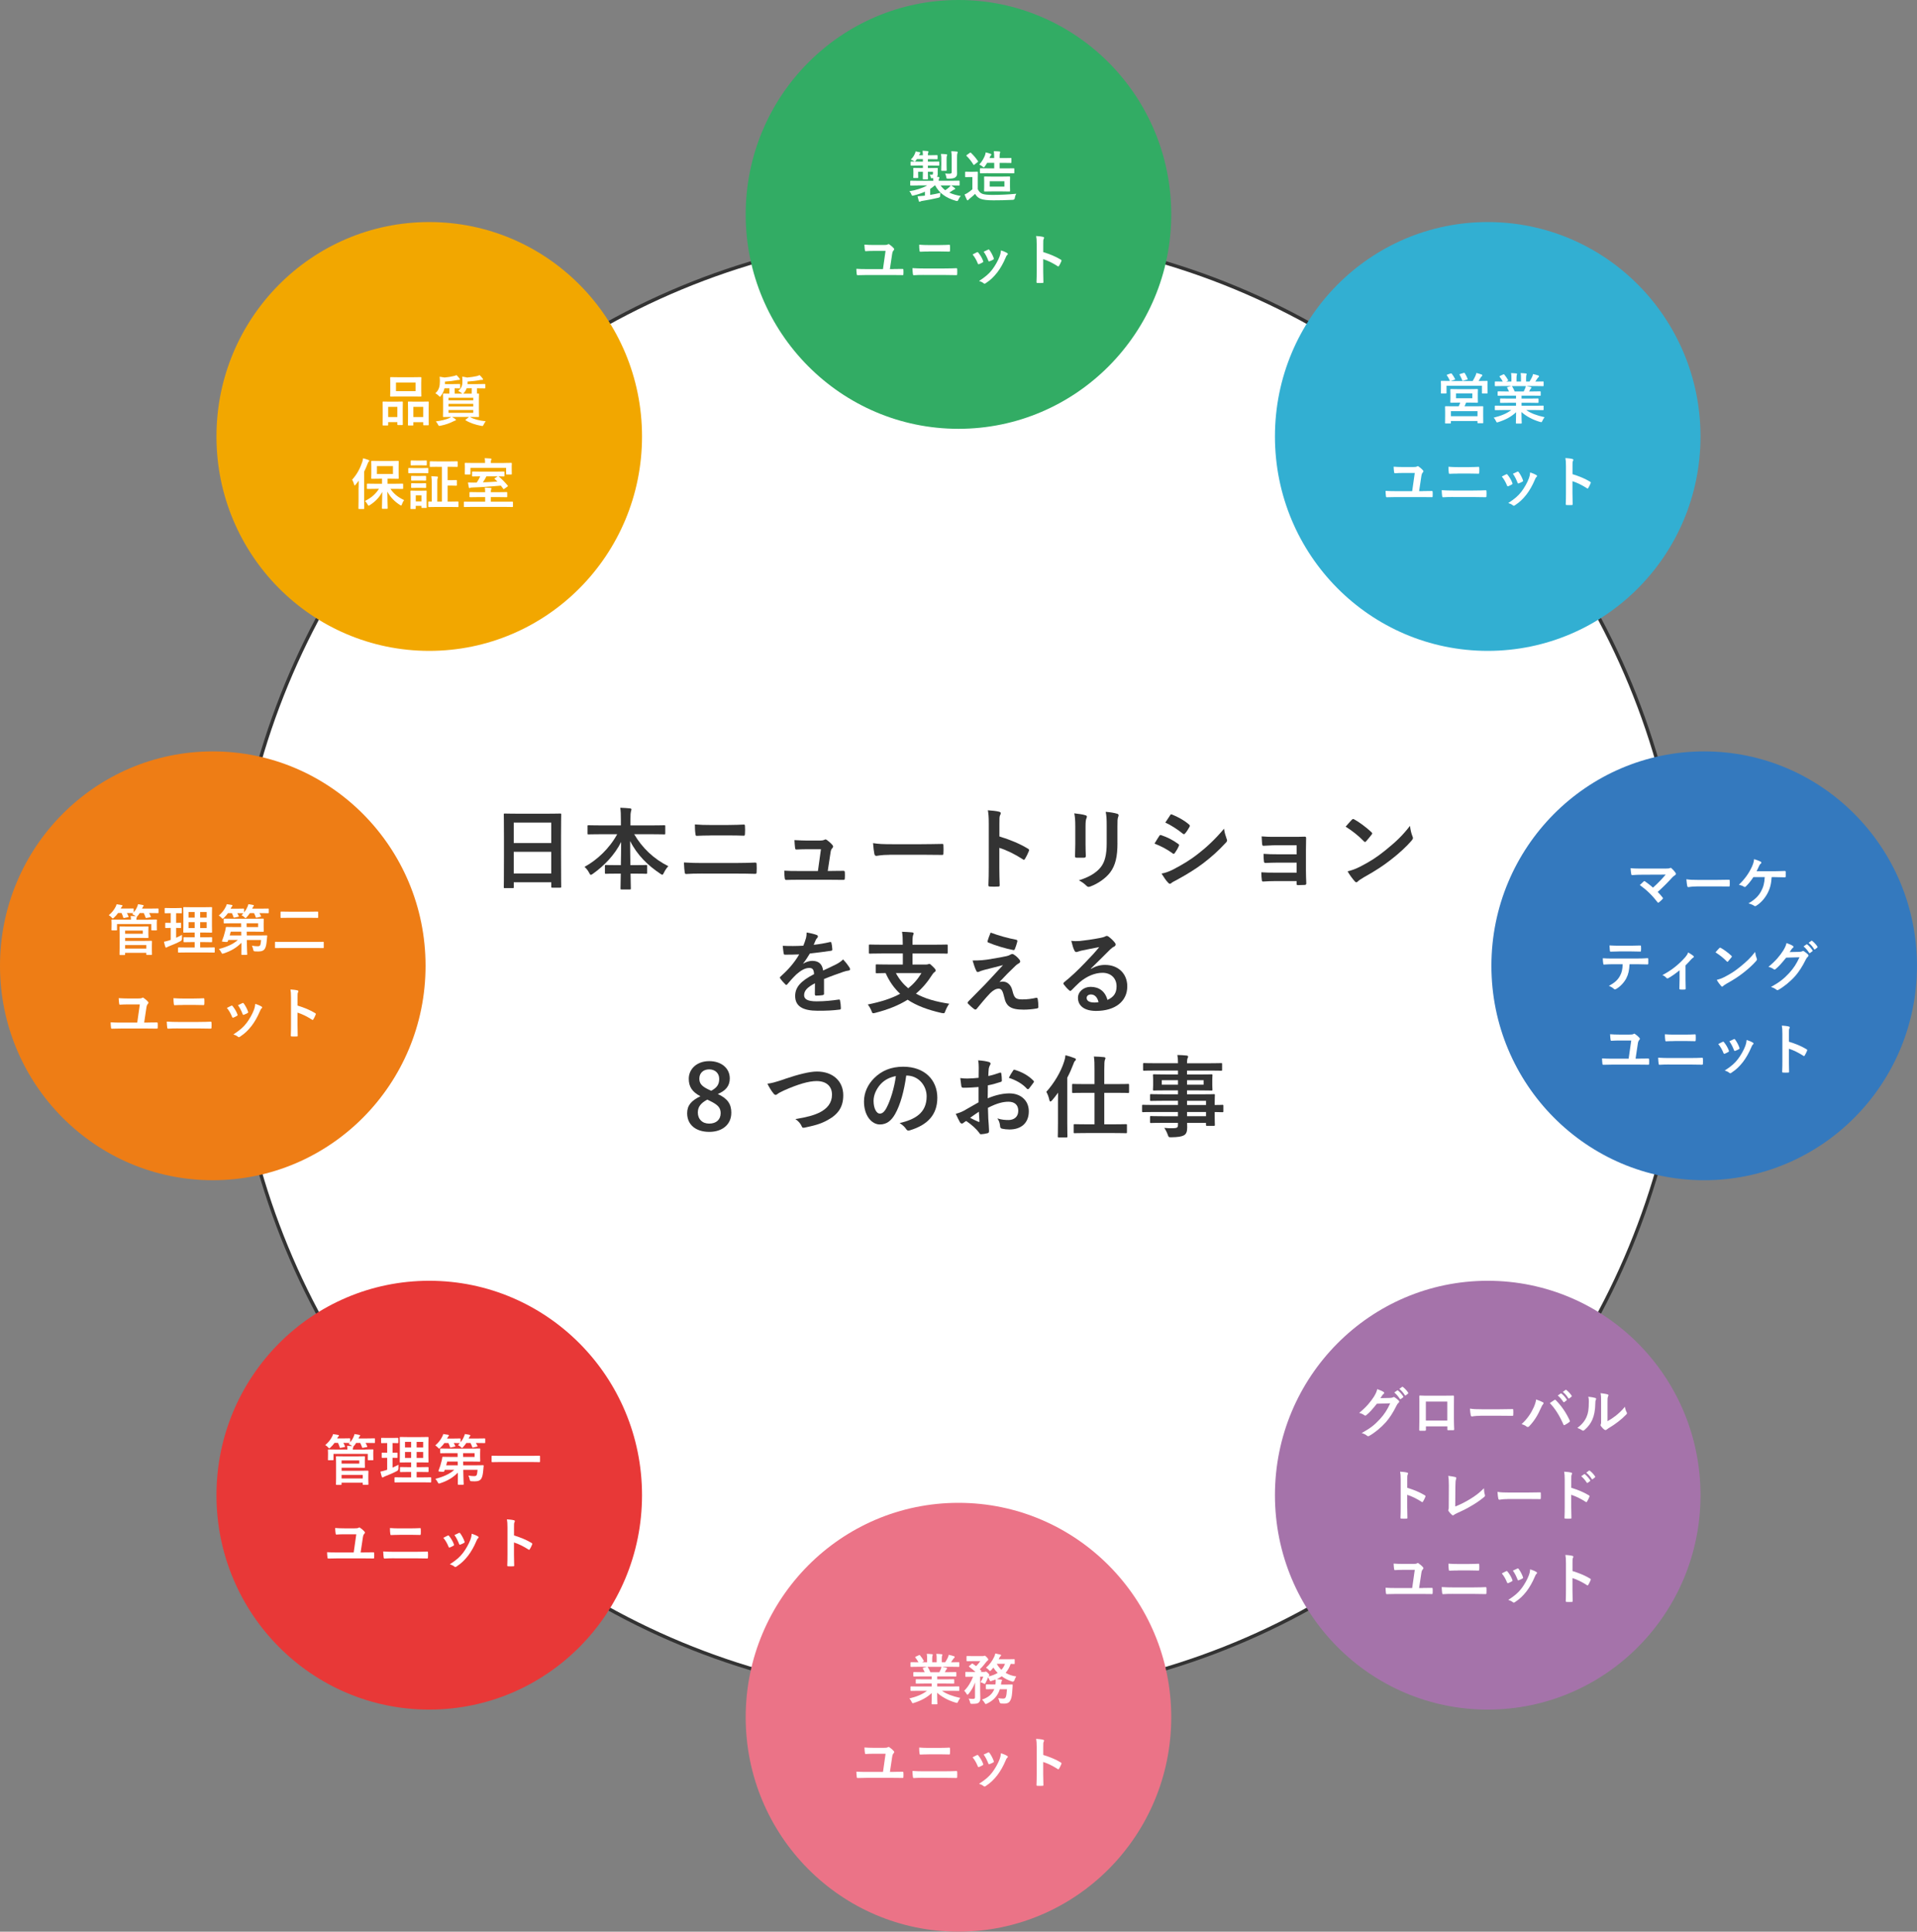 <?xml version="1.0" encoding="UTF-8"?>
<svg id="_レイヤー_2" data-name="レイヤー 2" xmlns="http://www.w3.org/2000/svg" viewBox="0 0 556.78 560.92">
  <rect x="0" y="0" width="556.78" height="560.92" fill="#808080" stroke="none"/>
  <defs>
    <style>
      .cls-1 {
        fill: #3479be;
      }

      .cls-1, .cls-2, .cls-3, .cls-4, .cls-5, .cls-6, .cls-7, .cls-8, .cls-9, .cls-10 {
        stroke-width: 0px;
      }

      .cls-2 {
        fill: #333;
      }

      .cls-11 {
        stroke: #333;
        stroke-miterlimit: 10;
      }

      .cls-11, .cls-3 {
        fill: #fff;
      }

      .cls-4 {
        fill: #eb7387;
      }

      .cls-5 {
        fill: #a573aa;
      }

      .cls-6 {
        fill: #32ac64;
      }

      .cls-7 {
        fill: #e83837;
      }

      .cls-8 {
        fill: #32afd2;
      }

      .cls-9 {
        fill: #f2a700;
      }

      .cls-10 {
        fill: #ee7d15;
      }
    </style>
  </defs>
  <g id="text">
    <g>
      <ellipse class="cls-11" cx="278.38" cy="280.45" rx="211.35" ry="212.92"/>
      <g>
        <path class="cls-2" d="m146.61,257.9c-.26,0-.29-.03-.29-.29,0-.18.05-1.72.05-9.26v-5.02c0-5.04-.05-6.63-.05-6.79,0-.29.03-.31.29-.31.18,0,1.07.05,3.59.05h8.92c2.52,0,3.43-.05,3.59-.05.26,0,.29.03.29.31,0,.16-.05,1.74-.05,6.01v5.77c0,7.46.05,9,.05,9.15,0,.26-.03.29-.29.29h-2.31c-.26,0-.29-.03-.29-.29v-1.27h-10.89v1.4c0,.26-.03.29-.29.29h-2.31Zm2.6-13.1h10.89v-5.93h-10.89v5.93Zm10.89,8.84v-6.29h-10.89v6.29h10.89Z"/>
        <path class="cls-2" d="m174.27,242.24c-2.37,0-3.17.05-3.33.05-.26,0-.29-.03-.29-.29v-2.08c0-.26.03-.29.29-.29.16,0,.96.05,3.33.05h6.06v-1.74c0-1.48-.03-2.37-.18-3.38.94.03,1.95.08,2.86.18.23.03.39.13.39.26,0,.23-.1.47-.16.68-.08.34-.13.81-.13,2.18v1.82h6.47c2.37,0,3.2-.05,3.35-.05.26,0,.29.03.29.29v2.08c0,.26-.03.29-.29.29-.16,0-.99-.05-3.35-.05h-5.38c2.34,4,5.69,7.18,9.91,9.28-.47.49-.91,1.14-1.27,1.87-.21.42-.31.62-.49.62-.1,0-.29-.1-.55-.29-3.64-2.42-6.76-5.46-8.79-9.52,0,2.16.05,4.71.08,7.02h1.35c2.29,0,3.04-.05,3.2-.05.29,0,.31.03.31.29v1.98c0,.26-.03.29-.31.29-.16,0-.91-.05-3.2-.05h-1.3c.03,2.21.08,3.9.08,4.34,0,.23-.03.26-.29.26h-2.42c-.26,0-.29-.03-.29-.26,0-.44.03-2.13.08-4.34h-1.12c-2.29,0-3.04.05-3.2.05-.26,0-.29-.03-.29-.29v-1.98c0-.26.03-.29.29-.29.16,0,.91.05,3.2.05h1.14c.05-2.21.08-4.6.08-6.73-1.87,3.77-4.94,6.92-8.19,9.23-.29.21-.47.31-.6.31-.16,0-.29-.16-.49-.57-.39-.73-.81-1.27-1.35-1.74,3.64-1.98,7.25-5.36,9.49-9.49h-4.99Z"/>
        <path class="cls-2" d="m203.94,253.66c-1.69,0-3.41.03-4.68.13-.26,0-.34-.16-.39-.49-.1-.6-.16-1.48-.23-2.86,1.87.13,3.74.16,5.38.16h9.46c2.89,0,4.65-.08,5.85-.13.34,0,.42.13.42.47.05.73.05,1.53,0,2.26,0,.39-.05.55-.39.55-1.25-.05-3.93-.08-5.69-.08h-9.72Zm2.39-11.05c-1.64,0-2.78.05-3.98.1-.26,0-.34-.16-.36-.55-.13-.81-.16-1.69-.16-2.76,1.64.13,2.86.16,4.42.16h5.15c2,0,3.56-.08,4.68-.13.21,0,.29.13.29.44.05.75.05,1.56,0,2.31-.03.36-.08.49-.34.49-1.22-.05-2.89-.08-4.55-.08h-5.15Z"/>
        <path class="cls-2" d="m241.64,252.9c1.04,0,2.18-.03,3.17-.03.44-.03.55.05.57.47.03.49.03,1.14,0,1.64-.03.49-.1.52-.49.52-1.17,0-2.42-.03-3.61-.03h-9.57c-1.07,0-2.08,0-3.35.05-.29,0-.39-.13-.44-.52-.1-.55-.13-1.38-.13-2.18,1.48.1,2.44.1,3.74.1h6.03l.88-6.32h-4.19c-1.01,0-2.18.05-2.86.08-.31.03-.42-.05-.47-.49-.08-.55-.13-1.38-.18-2.24,1.74.08,2.52.13,3.61.13h3.59c.94,0,1.17-.08,1.53-.23.1-.08.21-.1.29-.1.13,0,.26.08.39.16.47.34,1.17.91,1.59,1.43.16.16.23.31.23.47s-.08.31-.23.47c-.34.36-.42.65-.52,1.3l-.81,5.33h1.22Z"/>
        <path class="cls-2" d="m258.38,248.22c-2.57,0-3.56.31-3.82.31-.31,0-.52-.16-.6-.55-.13-.6-.29-1.82-.39-3.15,1.69.26,2.99.31,5.62.31h8.37c1.98,0,3.98-.05,5.98-.08.39-.03.47.05.47.36.05.78.05,1.66,0,2.44,0,.31-.1.42-.47.39-1.95-.03-3.87-.05-5.8-.05h-9.36Z"/>
        <path class="cls-2" d="m290.28,242.89c3.17.99,5.69,2,8.27,3.54.29.16.42.34.29.68-.34.86-.75,1.66-1.12,2.26-.1.18-.21.29-.34.29-.08,0-.18-.03-.29-.13-2.39-1.53-4.73-2.68-6.84-3.33v5.75c0,1.69.05,3.22.1,5.1.03.31-.1.39-.47.39-.75.05-1.56.05-2.31,0-.36,0-.49-.08-.49-.39.08-1.92.1-3.46.1-5.12v-12.79c0-1.95-.08-2.81-.26-3.85,1.2.08,2.5.21,3.25.42.36.08.49.23.49.44,0,.16-.08.36-.21.6-.18.34-.18.99-.18,2.44v3.72Z"/>
        <path class="cls-2" d="m312.31,239.98c0-1.79-.08-2.78-.29-3.8,1.09.13,2.47.29,3.22.55.31.08.44.23.44.42,0,.13-.05.26-.1.39-.23.49-.29,1.14-.29,2.47v5.25c0,1.35.05,2.37.08,3.28,0,.39-.16.52-.57.52h-2.08c-.36,0-.52-.13-.49-.44,0-.91.08-2.42.08-3.54v-5.1Zm12.25,4.86c0,3.85-.57,6.42-2.11,8.48-1.27,1.69-3.54,3.28-5.72,4.08-.21.08-.39.13-.55.13-.21,0-.39-.08-.62-.31-.62-.62-1.3-1.12-2.21-1.59,2.78-.86,4.97-2.08,6.34-3.8,1.2-1.48,1.74-3.64,1.74-6.94v-4.91c0-2.24-.05-3.07-.29-4.24,1.25.1,2.5.29,3.38.57.26.08.36.23.36.44,0,.13-.03.29-.1.42-.23.55-.23,1.22-.23,2.83v4.84Z"/>
        <path class="cls-2" d="m336.69,242.74c.13-.18.26-.31.49-.26,1.95.65,3.51,1.48,4.99,2.55.18.13.29.23.29.39,0,.08-.05.18-.1.29-.29.7-.73,1.38-1.14,1.98-.13.16-.23.26-.34.26s-.18-.05-.31-.16c-1.66-1.22-3.35-2.08-5.25-2.83.65-1.04,1.07-1.79,1.38-2.21Zm4.21,9.65c2.47-1.3,4.6-2.52,7.12-4.5,2.08-1.59,4.86-4.08,7.49-7.25.16,1.14.36,1.79.75,2.91.08.18.13.34.13.49,0,.21-.08.39-.29.6-2.42,2.6-4.06,4.03-6.6,6.01-2.26,1.72-4.68,3.2-7.77,4.89-.62.34-1.25.62-1.51.88-.16.16-.29.21-.42.21-.18,0-.36-.1-.52-.31-.55-.55-1.25-1.56-1.92-2.65,1.09-.21,2-.49,3.54-1.27Zm-1.07-15.63c.18-.31.34-.36.65-.21,1.66.68,3.46,1.64,4.89,2.89.16.1.21.23.21.34s-.03.21-.1.34c-.36.65-.88,1.48-1.33,1.95-.08.13-.18.16-.26.16-.13,0-.26-.08-.39-.18-1.35-1.12-3.38-2.44-5.04-3.2.44-.68.94-1.4,1.38-2.08Z"/>
        <path class="cls-2" d="m376.6,245.44h-6.01c-1.22,0-2.47.13-3.64.16-.23.03-.36-.18-.39-.6-.05-.65-.08-1.14-.13-2.13,1.48.13,2.29.13,4.16.13h4.52c1.27,0,2.7,0,3.85-.05.31,0,.42.16.39.42,0,1.17-.05,2.26-.05,3.41v6.01c0,1.17.05,2.37.1,3.69,0,.39-.13.47-.57.49-.42.03-1.25.05-1.77.05-.42,0-.47-.08-.47-.39v-.78h-6.16c-1.22,0-2.39.05-3.59.13-.26,0-.34-.13-.36-.52-.08-.52-.13-1.27-.13-2.16,1.4.1,2.68.1,4.19.1h6.06v-2.91h-5.51c-1.17,0-2.44.05-3.56.1-.31,0-.42-.16-.44-.57-.08-.52-.1-1.2-.1-2.08,1.4.1,2.37.13,4.06.13h5.56v-2.63Z"/>
        <path class="cls-2" d="m392.65,238.03c.1-.13.23-.21.36-.21.1,0,.21.05.34.13,1.33.7,3.48,2.29,4.97,3.69.16.16.23.26.23.36s-.05.21-.16.34c-.39.52-1.25,1.56-1.61,1.95-.13.13-.21.21-.31.21s-.21-.08-.34-.21c-1.56-1.61-3.43-3.09-5.3-4.24.57-.7,1.33-1.51,1.82-2.03Zm2.26,13.7c3.17-1.64,4.86-2.73,7.49-4.84,3.17-2.57,4.91-4.24,7.12-7.07.16,1.3.39,2.18.73,3.04.08.18.13.34.13.49,0,.23-.13.44-.42.78-1.38,1.61-3.61,3.69-5.98,5.51-2.16,1.69-4.34,3.15-7.85,5.1-1.17.7-1.51.96-1.74,1.2-.16.16-.31.26-.47.26-.13,0-.29-.1-.44-.29-.65-.73-1.46-1.79-2.08-2.89,1.33-.36,2.13-.6,3.51-1.3Z"/>
        <path class="cls-2" d="m239.35,288.51c0,.29-.16.42-.49.47-.34.05-1.12.13-1.85.13-.23,0-.34-.16-.34-.42,0-.94,0-2.24.03-3.17-2.31,1.2-3.15,2.21-3.15,3.46,0,1.09.88,1.79,3.61,1.79,2.39,0,4.47-.23,6.47-.52.23-.03.34.05.36.29.13.6.23,1.51.23,2.13.03.31-.08.49-.29.49-2.24.29-3.93.34-6.45.34-4.26,0-6.53-1.27-6.53-4.29,0-2.5,1.56-4.32,5.49-6.34-.08-1.33-.39-1.85-1.56-1.79-1.22.05-2.39.83-3.59,1.87-1.12,1.09-1.77,1.85-2.6,2.83-.13.16-.21.23-.31.23-.08,0-.18-.08-.29-.18-.36-.36-1.14-1.17-1.48-1.72-.08-.1-.1-.18-.1-.23,0-.1.05-.18.18-.29,2-1.79,3.93-3.85,5.43-6.45-1.22.05-2.63.08-4.16.08-.23,0-.31-.13-.36-.42-.08-.42-.18-1.38-.26-2.16,1.98.1,4,.08,5.98-.03.29-.7.52-1.33.78-2.24.1-.44.18-.88.18-1.59,1.14.18,2.29.47,2.96.73.21.08.31.26.31.44,0,.13-.05.29-.18.39-.16.13-.31.36-.44.62-.16.36-.29.7-.6,1.4,1.59-.18,3.17-.44,4.73-.81.29-.05.36.03.42.26.13.52.23,1.12.26,1.87.03.26-.08.36-.44.42-1.95.29-4.19.57-6.08.78-.6.96-1.17,1.92-1.95,2.89l.03.05c.83-.55,1.9-.81,2.6-.81,1.72,0,2.91.78,3.17,2.81,1.01-.47,2.5-1.14,3.82-1.82.49-.26,1.33-.73,1.98-1.4.86.91,1.53,1.82,1.82,2.29.16.23.21.42.21.57,0,.21-.13.31-.39.36-.55.08-1.07.21-1.59.39-1.69.6-3.38,1.17-5.59,2.08v4.19Z"/>
        <path class="cls-2" d="m255.96,276.87c-2.34,0-3.15.05-3.3.05-.26,0-.29-.03-.29-.29v-2.05c0-.29.03-.31.29-.31.16,0,.96.05,3.3.05h6.24v-.42c0-1.48-.03-2.13-.21-3.33.94.03,2.05.08,2.96.18.23.03.42.16.42.29,0,.21-.1.36-.18.55-.08.26-.16.7-.16,2.05v.68h6.63c2.34,0,3.15-.05,3.3-.05.26,0,.29.03.29.31v2.05c0,.26-.03.29-.29.29-.16,0-.96-.05-3.3-.05h-6.63v3.22h3.8c.39,0,.62-.05.75-.1.1-.05.23-.1.34-.1.18,0,.39.16,1.04.81.6.57.81.88.81,1.12,0,.21-.13.29-.36.47s-.39.31-.62.7c-1.4,2.21-2.96,4.03-4.76,5.54,2.6,1.46,5.77,2.34,9.67,2.94-.42.55-.83,1.35-1.12,2.08-.18.52-.26.68-.55.68-.13,0-.31-.03-.57-.08-4-.91-7.23-2.11-9.85-3.85-2.6,1.64-5.69,2.86-9.41,3.82-.26.08-.44.1-.57.1-.26,0-.34-.18-.52-.68-.29-.73-.7-1.4-1.07-1.85,3.82-.78,6.89-1.74,9.39-3.12-1.72-1.61-3.12-3.56-4.21-6.01-1.77.03-2.44.05-2.57.05-.26,0-.29-.03-.29-.29v-2c0-.26.03-.29.29-.29.16,0,1.01.05,3.54.05h4.03v-3.22h-6.24Zm4.24,5.69c.99,1.82,2.18,3.25,3.59,4.42,1.51-1.2,2.78-2.65,3.85-4.42h-7.44Z"/>
        <path class="cls-2" d="m287.92,278.45c2-.31,3.46-.6,4.52-.83.44-.13.7-.21,1.04-.42.23-.13.34-.18.57-.18.16,0,.23.05.44.18.47.29,1.07.78,1.53,1.38.18.18.29.44.29.6,0,.23-.16.44-.47.6-.36.18-.55.36-.83.6-1.92,1.82-2.99,2.91-4.73,4.78.34-.1.68-.13.94-.13,1.22,0,2.39.78,2.83,2.63.52,2.13.94,2.55,2.86,2.55,1.53,0,2.76-.18,4.03-.47.29-.05.42.1.47.39.1.55.18,1.43.18,2.29,0,.26-.13.36-.47.42-1.14.21-2.57.34-3.82.34-3.82,0-5.07-1.01-5.62-3.59-.42-1.77-.73-2.5-1.64-2.5-.68,0-1.48.36-2.44,1.3-1.17,1.2-3.07,3.48-3.95,4.58-.08.1-.21.18-.36.18-.08,0-.18-.03-.29-.1-.68-.47-1.35-1.12-1.82-1.59-.08-.08-.13-.18-.13-.26,0-.13.08-.29.21-.42,1.66-1.69,3.25-3.3,4.91-4.99,1.01-1.04,2.37-2.55,5.15-5.54-1.95.52-3.69.94-5.41,1.38-.81.23-1.2.36-1.4.47s-.36.16-.55.16-.31-.13-.44-.44c-.34-.65-.65-1.61-1.04-2.91,2.24,0,3.28-.1,5.43-.44Zm7.25-5.56c.26.05.36.21.29.57-.16.62-.47,1.61-.7,2.13-.08.21-.23.34-.44.29-2.29-.44-5.33-1.35-7.25-2.18-.16-.05-.31-.18-.23-.47.16-.6.49-1.46.88-2.42,2.6.96,4.97,1.59,7.46,2.08Z"/>
        <path class="cls-2" d="m316.83,281.36c1.46-.83,2.68-1.17,4.13-1.17,3.8,0,6.45,2.5,6.45,6.24,0,4.34-3.51,7.12-9.07,7.12-3.28,0-5.25-1.4-5.25-3.82,0-1.74,1.64-3.17,3.67-3.17,2.44,0,4.24,1.3,4.89,3.8,1.82-.83,2.65-1.98,2.65-3.95,0-2.37-1.66-3.93-4.08-3.93-2.16,0-4.55.96-6.66,2.76-.75.68-1.48,1.43-2.26,2.21-.18.18-.31.29-.44.29-.1,0-.23-.08-.39-.23-.55-.47-1.12-1.14-1.53-1.69-.16-.21-.08-.39.13-.6,2.03-1.64,3.82-3.3,6.16-5.75,1.61-1.66,2.83-2.96,4.03-4.45-1.56.29-3.41.65-5.02.99-.34.08-.68.16-1.09.31-.13.05-.39.13-.52.13-.26,0-.44-.13-.57-.44-.31-.6-.55-1.33-.91-2.81.78.1,1.64.1,2.42.05,1.59-.16,3.87-.49,5.9-.88.65-.13,1.17-.26,1.43-.39.13-.08.36-.21.49-.21.26,0,.42.08.6.21.78.6,1.3,1.12,1.74,1.66.21.23.29.42.29.62,0,.26-.16.49-.44.62-.44.21-.65.39-1.14.83-1.9,1.85-3.64,3.67-5.62,5.56l.03.08Zm.03,7.41c-.75,0-1.25.44-1.25.99,0,.81.7,1.35,2.26,1.35.47,0,.81-.03,1.2-.1-.34-1.43-1.12-2.24-2.21-2.24Z"/>
        <path class="cls-2" d="m212.4,323.16c0,3.3-2.52,5.51-6.4,5.51s-6.42-2.05-6.42-5.41c0-2.29,1.2-3.64,3.85-4.94-2.47-1.27-3.38-2.86-3.38-5.07,0-2.86,2.37-5.12,5.93-5.12s5.98,2.08,5.98,5.02c0,2.13-1.14,3.56-3.48,4.52,2.86,1.35,3.93,2.91,3.93,5.49Zm-6.99-3.85c-1.85,1.01-2.73,2.08-2.73,3.74,0,1.92,1.27,3.22,3.3,3.22s3.33-1.14,3.33-3.02c0-1.56-.75-2.44-3.15-3.59l-.75-.36Zm1.14-2.57c1.74-.91,2.34-1.92,2.34-3.46,0-1.69-1.25-2.76-2.91-2.76s-2.86,1.01-2.86,2.7c0,1.35.65,2.21,2.7,3.17l.73.34Z"/>
        <path class="cls-2" d="m227.92,313.31c4-1.35,7.25-2.16,9.36-2.16,4.65,0,7.64,2.81,7.64,6.89,0,3.41-1.48,5.56-4.58,7.23-2.18,1.22-4.21,1.64-6.6,2.16-.52.1-.73.08-.91-.42-.31-.73-.96-1.51-1.82-2.05,3.43-.57,5.28-1.07,7.05-1.92,2.21-1.12,3.59-2.78,3.59-5.17s-1.59-3.95-4.47-3.95c-2.34,0-5.43.94-9.39,2.68-.83.42-1.48.7-1.79.94-.36.31-.57.39-.7.39-.26,0-.47-.16-.75-.55-.47-.57-1.12-1.59-1.66-2.7,1.14-.13,2.11-.36,5.04-1.35Z"/>
        <path class="cls-2" d="m263.21,312.32c-.6,4.42-1.69,8.48-3.25,11.21-1.12,1.95-2.47,2.99-4.42,2.99-2.29,0-4.6-2.44-4.6-6.68,0-2.5,1.07-4.89,2.94-6.76,2.18-2.18,4.94-3.33,8.45-3.33,6.24,0,9.91,3.85,9.91,9.02,0,4.84-2.73,7.88-8.01,9.46-.55.16-.78.05-1.12-.47-.29-.44-.83-1.04-1.82-1.64,4.39-1.04,7.85-2.86,7.85-7.77,0-3.09-2.34-6.03-5.82-6.03h-.1Zm-7.46,2.52c-1.25,1.4-2.03,3.15-2.03,4.81,0,2.39.96,3.72,1.77,3.72.68,0,1.25-.34,1.95-1.59,1.14-2.11,2.31-5.85,2.76-9.31-1.82.36-3.28,1.09-4.45,2.37Z"/>
        <path class="cls-2" d="m284.19,315.65c-1.3.1-2.63.21-4.37.21-.44,0-.57-.16-.62-.55-.08-.49-.18-1.35-.29-2.26.68.1,1.35.13,2.03.13,1.09,0,2.21-.1,3.3-.21,0-.86.03-1.85.03-2.96,0-.68-.03-1.43-.18-2.11,1.3.08,2.39.26,3.09.47.31.08.52.26.52.49,0,.1-.05.23-.16.42-.18.34-.31.68-.36,1.01-.08.68-.1,1.33-.13,2.16,1.14-.23,2.21-.57,3.33-.96.23-.08.42-.03.44.23.1.65.16,1.35.16,2.03,0,.26-.08.34-.34.42-1.72.55-2.16.68-3.72.99-.03,1.25-.03,2.52-.05,3.77,2.44-1.04,4.73-1.46,6.4-1.43,3.22.03,5.54,2.08,5.54,5.2,0,3.33-2.13,5.28-5.64,5.28-.75,0-1.59-.1-2.13-.23-.42-.1-.57-.36-.57-.78-.05-.57-.23-1.46-.78-2.21,1.25.42,2.29.47,3.25.47,1.46,0,2.81-.83,2.81-2.68,0-1.69-1.04-2.63-2.86-2.63-1.48,0-3.28.39-5.95,1.77.03,1.09.05,1.98.1,3.12.08,1.14.21,2.78.21,3.38,0,.36.05.75-.39.86-.57.16-1.4.29-1.92.31-.29.03-.39-.18-.62-.52-.7-.96-2.05-2.21-3.69-3.33-.29.16-.6.36-.83.57-.13.13-.31.18-.44.18-.21,0-.42-.16-.57-.42-.29-.47-.81-1.56-1.2-2.42.68-.16,1.53-.44,2.39-.91,1.12-.62,2.34-1.33,4.24-2.42v-4.45Zm-2.42,8.94c.73.39,1.61.83,2.44,1.17.21.05.29.03.26-.21-.05-.68-.1-1.87-.16-2.73-.73.49-1.61,1.09-2.55,1.77Zm12.43-13.65c.18-.29.26-.36.44-.31,2.39.7,4.16,1.79,5.51,3.17.1.1.16.18.16.26s-.05.16-.1.26c-.34.52-1.01,1.33-1.4,1.85-.08.1-.44.13-.52,0-1.38-1.53-3.2-2.5-5.28-3.2.34-.7.75-1.38,1.2-2.03Z"/>
        <path class="cls-2" d="m307.28,320.07c0-.83,0-1.82.03-2.78-.57.81-1.17,1.56-1.77,2.26-.18.21-.34.31-.47.31s-.23-.16-.29-.44c-.18-.91-.57-1.87-.88-2.37,2.21-2.47,4.21-5.72,5.17-8.81.21-.6.34-1.2.39-1.82.91.23,1.87.52,2.6.83.29.1.42.21.42.39s-.1.31-.29.47c-.16.16-.26.36-.49,1.01-.47,1.25-1.04,2.55-1.72,3.82v13.1c0,2.55.05,3.82.05,3.95,0,.26-.03.29-.31.29h-2.18c-.29,0-.31-.03-.31-.29,0-.16.05-1.4.05-3.95v-5.98Zm8.37,8.94c-2.52,0-3.38.05-3.54.05-.23,0-.26-.03-.26-.31v-2.03c0-.26.03-.29.26-.29.16,0,1.01.05,3.54.05h2.24v-9.15h-2.65c-2.55,0-3.41.05-3.56.05-.26,0-.29-.03-.29-.31v-2.03c0-.26.03-.29.29-.29.16,0,1.01.05,3.56.05h2.65v-4.06c0-1.85,0-2.78-.18-3.95,1.01.03,2.05.08,2.94.18.26.03.42.16.42.29,0,.18-.08.34-.16.52-.13.34-.18.99-.18,2.91v4.11h3.35c2.55,0,3.43-.05,3.56-.05.26,0,.29.03.29.29v2.03c0,.29-.03.31-.29.31-.13,0-1.01-.05-3.56-.05h-3.35v9.15h2.76c2.5,0,3.35-.05,3.51-.05.29,0,.31.03.31.29v2.03c0,.29-.03.31-.31.31-.16,0-1.01-.05-3.51-.05h-7.83Z"/>
        <path class="cls-2" d="m335.17,322.9c-2.26,0-3.04.05-3.2.05-.23,0-.26-.03-.26-.29v-1.56c0-.26.03-.29.26-.29.16,0,.94.05,3.2.05h6.97v-1.22h-4.29c-2.52,0-3.38.05-3.54.05-.26,0-.29-.03-.29-.26v-1.43c0-.26.03-.29.29-.29.16,0,1.01.05,3.54.05h4.29v-1.14h-3.35c-2.55,0-3.46.05-3.61.05-.29,0-.31-.03-.31-.31,0-.16.05-.49.05-1.35v-1.4c0-.86-.05-1.2-.05-1.35,0-.29.03-.31.31-.31.16,0,1.07.05,3.61.05h3.35v-1.14h-6.55c-2.34,0-3.15.05-3.3.05-.26,0-.29-.03-.29-.29v-1.64c0-.26.03-.29.29-.29.16,0,.96.05,3.3.05h6.55c0-1.04-.05-1.66-.18-2.39.96.03,1.79.05,2.7.16.23.03.42.13.42.29,0,.21-.08.34-.16.49-.1.29-.16.6-.16,1.46h6.6c2.34,0,3.15-.05,3.3-.05.26,0,.29.03.29.29v1.64c0,.26-.03.29-.29.29-.16,0-.96-.05-3.3-.05h-6.6v1.14h3.46c2.55,0,3.46-.05,3.64-.05.26,0,.29.03.29.31,0,.16-.05.49-.05,1.35v1.4c0,.86.05,1.2.05,1.35,0,.29-.03.31-.29.31-.18,0-1.09-.05-3.64-.05h-3.46v1.14h4.21c2.55,0,3.46-.05,3.59-.05.26,0,.29.03.29.29,0,.16-.05.78-.05,2.26v.6c1.53,0,2.13-.05,2.26-.05.23,0,.26.03.26.29v1.56c0,.26-.03.29-.26.29-.13,0-.73-.03-2.26-.05v1.33c0,1.56.05,2.24.05,2.39,0,.26-.03.29-.29.29h-2c-.26,0-.29-.03-.29-.29v-.57h-5.49c.03.47.03.91.03,1.3,0,1.2-.23,1.9-.94,2.31-.65.36-1.79.55-3.67.57-.78,0-.78-.03-1.04-.75-.23-.65-.57-1.35-1.01-1.98.96.1,1.66.13,2.63.1,1.12-.03,1.35-.21,1.35-.96v-.6h-4.26c-2.55,0-3.41.05-3.56.05-.26,0-.29-.03-.29-.31v-1.4c0-.29.03-.31.29-.31.16,0,1.01.05,3.56.05h4.26v-1.22h-6.97Zm6.97-7.93v-1.3h-4.71v1.3h4.71Zm7.44-1.3h-4.81v1.3h4.81v-1.3Zm-4.81,5.98v1.22h5.51v-1.22h-5.51Zm5.51,4.47v-1.22h-5.51v1.22h5.51Z"/>
      </g>
      <ellipse class="cls-6" cx="278.38" cy="62.26" rx="61.8" ry="62.26"/>
      <ellipse class="cls-9" cx="124.67" cy="126.74" rx="61.8" ry="62.26"/>
      <ellipse class="cls-7" cx="124.67" cy="434.17" rx="61.8" ry="62.26"/>
      <ellipse class="cls-4" cx="278.38" cy="498.65" rx="61.8" ry="62.26"/>
      <ellipse class="cls-5" cx="432.1" cy="434.17" rx="61.8" ry="62.26"/>
      <ellipse class="cls-1" cx="494.97" cy="280.45" rx="61.8" ry="62.26"/>
      <ellipse class="cls-8" cx="432.1" cy="126.74" rx="61.8" ry="62.26"/>
      <g>
        <path class="cls-3" d="m266.53,53.86c-1.41,0-1.89.03-1.98.03-.16,0-.18-.02-.18-.18v-1.06c0-.16.02-.18.18-.18.1,0,.58.03,1.98.03h4.55c0-.24-.02-.5-.03-.75h-.34c-.3.02-.34,0-.38-.26-.05-.27-.14-.54-.32-.78.24.02.45.02.64.02.27,0,.32-.1.32-.34v-.5h-1.47v.05c0,1.26.03,1.89.03,1.98,0,.14-.02.16-.18.16h-1.15c-.16,0-.18-.02-.18-.16,0-.11.03-.72.03-1.98v-.05h-1.38v.85c0,.51.02.69.02.78,0,.16-.02.18-.18.18h-1.07c-.16,0-.18-.02-.18-.18,0-.11.03-.27.03-.88v-.82c0-.59-.03-.78-.03-.9,0-.14.02-.16.18-.16.11,0,.58.03,1.92.03h.69v-.72h-1.33c-1.47,0-1.97.03-2.06.03-.16,0-.18-.02-.18-.19v-.82c0-.18.02-.19.18-.19.1,0,.59.03,2.06.03h1.33v-.72h-1.74l-.29.4c-.14.19-.24.29-.34.29s-.19-.08-.38-.21c-.24-.16-.48-.26-.78-.34.59-.58.86-.98,1.15-1.6.13-.29.21-.5.26-.78.42.08.78.14,1.18.24.16.05.22.08.22.18,0,.08-.05.14-.11.19-.08.06-.14.14-.26.4l-.05.1h1.14c-.02-.54-.03-.9-.1-1.3.54.02,1.06.05,1.46.1.16.02.26.1.26.18,0,.13-.06.22-.11.35-.05.18-.06.38-.06.67h.77c1.33,0,1.76-.03,1.86-.03.16,0,.18.02.18.19v.83c0,.16-.02.18-.18.18-.1,0-.53-.03-1.86-.03h-.77v.72h1.1c1.46,0,1.94-.03,2.03-.03.16,0,.18.02.18.19v.82c0,.18-.02.19-.18.19-.1,0-.58-.03-2.03-.03h-1.1v.72h.77c1.34,0,1.81-.03,1.92-.03.16,0,.18.02.18.16,0,.1-.02.24-.02.61v1.1c0,.26-.05.48-.22.7l.42.03c.21.03.29.11.29.21s-.02.18-.1.32c-.08.13-.1.29-.1.59h3.91c1.41,0,1.89-.03,1.98-.03.16,0,.18.02.18.18v1.06c0,.16-.02.18-.18.18-.1,0-.58-.03-1.98-.03h-.29c.4.24.69.45,1.01.72.11.1.16.14.16.24,0,.11-.1.18-.21.21-.16.05-.27.1-.54.29-.27.19-.61.4-.96.62.94.45,2.05.77,3.33.98-.26.27-.5.64-.69,1.06-.22.48-.24.46-.72.35-2.88-.83-4.85-2.23-6.03-4.47h-.13c-.4.37-.85.7-1.31,1.01v1.74c1.01-.16,1.94-.35,2.99-.61-.05.26-.08.54-.1.98q-.02.34-.53.46c-1.66.4-3.09.66-4.59.9-.27.03-.5.11-.58.16-.11.06-.18.11-.27.11-.11,0-.18-.06-.22-.22-.14-.42-.26-.91-.37-1.38.62-.03,1.14-.08,1.71-.14l.43-.05v-1.14c-.99.45-2.1.82-3.25,1.09-.48.11-.53.13-.7-.34-.14-.37-.29-.61-.59-.88,1.86-.29,3.86-.9,5.19-1.7h-2.74Zm6.67,0c.37.53.82.99,1.33,1.38.42-.27.8-.56,1.09-.82.19-.18.35-.35.5-.56h-2.91Zm.21-7.56c0-.56-.02-1.07-.11-1.6.61.02,1.02.03,1.57.1.16.02.24.08.24.18,0,.11-.06.21-.1.3-.06.16-.08.38-.08,1.02v1.63c0,.94.03,1.38.03,1.47,0,.18-.02.19-.18.19h-1.23c-.16,0-.18-.02-.18-.19,0-.1.03-.53.03-1.47v-1.63Zm4.55,2.74c0,.56.02,1.02.02,1.39,0,.43-.13.78-.51,1.07-.37.29-.94.37-2.03.38-.51,0-.53,0-.59-.43-.06-.4-.19-.78-.34-1.06.54.05.82.05,1.26.05s.64-.11.64-.46v-4.05c0-.86-.03-1.46-.13-2.02.64.02,1.07.05,1.63.11.16.02.26.08.26.16,0,.14-.06.22-.11.34-.08.21-.1.54-.1,1.38v3.14Z"/>
        <path class="cls-3" d="m284,54.95c.34.66.66,1.06,1.31,1.33.56.22,1.57.32,2.96.32,2.06,0,4.53-.1,6.91-.34-.22.34-.37.78-.43,1.23q-.08.51-.59.54c-2.03.11-3.97.14-5.63.14s-2.98-.13-3.75-.45c-.74-.3-1.17-.75-1.57-1.42-.5.48-1.04.96-1.62,1.41-.16.13-.26.22-.32.32-.08.11-.14.14-.24.14-.06,0-.16-.06-.22-.19-.22-.42-.43-.93-.66-1.5.42-.19.64-.3.94-.5.46-.29.91-.66,1.33-1.02v-3.55h-.77c-.85,0-1.07.03-1.15.03-.18,0-.19-.02-.19-.19v-1.22c0-.16.02-.18.19-.18.08,0,.3.03,1.15.03h.99c.86,0,1.1-.03,1.2-.03.16,0,.18.02.18.18,0,.1-.03.54-.03,1.52v3.39Zm-2.32-10.55c.08-.06.14-.1.19-.1s.1.03.16.1c.72.69,1.41,1.47,2,2.37.11.14.08.18-.1.32l-.9.7c-.1.08-.14.11-.19.11s-.1-.05-.14-.13c-.59-.96-1.26-1.81-1.97-2.48-.11-.13-.1-.16.08-.29l.86-.61Zm5.3,5.89c-1.55,0-2.08.03-2.18.03-.18,0-.19-.02-.19-.16v-1.12c0-.16.02-.18.19-.18.1,0,.62.03,2.18.03h1.78v-1.6h-2.05c-.19.34-.42.67-.64.99-.16.21-.24.32-.34.32-.08,0-.19-.08-.35-.22-.32-.27-.69-.48-.96-.59.83-.91,1.3-1.83,1.6-2.53.13-.34.22-.67.27-1.01.54.11,1.01.27,1.41.42.16.06.24.11.24.21s-.05.14-.13.22c-.1.1-.19.26-.32.56l-.1.24h1.36v-.29c0-.72-.02-1.1-.11-1.7.61,0,1.15.03,1.63.08.14.02.24.08.24.18s-.02.16-.08.27c-.06.13-.1.4-.1,1.09v.37h1.28c1.41,0,1.87-.03,1.97-.03.16,0,.18.02.18.19v1.09c0,.16-.02.18-.18.18-.1,0-.56-.03-1.97-.03h-1.28v1.6h1.89c1.55,0,2.1-.03,2.19-.03.18,0,.19.02.19.18v1.12c0,.14-.02.16-.19.16-.1,0-.64-.03-2.19-.03h-5.25Zm4.21.99c1.41,0,1.9-.03,2-.03.16,0,.18.02.18.18,0,.1-.03.42-.03,1.23v1.54c0,.82.03,1.14.03,1.23,0,.16-.02.18-.18.18-.1,0-.59-.03-2-.03h-3.17c-1.41,0-1.9.03-2.02.03-.16,0-.18-.02-.18-.18,0-.11.03-.42.03-1.23v-1.54c0-.82-.03-1.12-.03-1.23,0-.16.02-.18.18-.18.11,0,.61.03,2.02.03h3.17Zm.53,1.36h-4.27v1.55h4.27v-1.55Z"/>
        <path class="cls-3" d="m259.56,78.12c.82,0,1.66-.02,2.48-.03.3,0,.35.05.35.27.03.4.03.83,0,1.23,0,.26-.05.32-.27.3-.91,0-1.9-.03-2.85-.03h-7.56c-1.09,0-1.94.05-2.53.05-.27.02-.32-.05-.35-.3-.05-.37-.11-1.04-.11-1.55.91.06,1.92.08,2.85.08h4.88l.75-5.28h-3.51c-.77,0-1.58.03-2.27.08-.16,0-.19-.1-.22-.32-.06-.27-.11-.94-.14-1.58.82.06,1.73.1,2.74.1h2.85c.64,0,.96-.03,1.18-.16.1-.05.18-.1.26-.1s.14.03.22.1c.4.26.91.69,1.26,1.1.1.1.14.19.14.29,0,.11-.05.21-.16.32-.24.27-.34.5-.43,1.06l-.66,4.39h1.09Z"/>
        <path class="cls-3" d="m268.27,79.84c-1.04,0-2.1.02-2.88.08-.16,0-.21-.1-.24-.3-.06-.37-.1-.91-.14-1.76,1.15.08,2.3.1,3.31.1h5.83c1.78,0,2.87-.05,3.6-.08.21,0,.26.08.26.29.03.45.03.94,0,1.39,0,.24-.03.34-.24.34-.77-.03-2.42-.05-3.51-.05h-5.99Zm1.47-6.8c-1.01,0-1.71.03-2.45.06-.16,0-.21-.1-.22-.34-.08-.5-.1-1.04-.1-1.7,1.01.08,1.76.1,2.72.1h3.17c1.23,0,2.19-.05,2.88-.08.13,0,.18.08.18.27.03.46.03.96,0,1.42-.02.22-.05.3-.21.3-.75-.03-1.78-.05-2.8-.05h-3.17Z"/>
        <path class="cls-3" d="m283.73,73.26c.18-.08.29-.06.42.11.56.7,1.07,1.52,1.38,2.37.03.11.06.18.06.24,0,.1-.06.14-.19.22-.38.22-.66.35-1.02.5-.22.08-.32,0-.4-.22-.37-.93-.86-1.81-1.5-2.58.54-.3.93-.48,1.26-.64Zm8.79.21c.13.1.21.18.21.27s-.05.18-.18.29c-.24.21-.35.53-.48.82-.69,1.63-1.52,3.09-2.42,4.26-1.06,1.34-1.94,2.19-3.3,3.09-.13.1-.26.18-.38.18-.08,0-.18-.03-.26-.11-.4-.32-.77-.5-1.36-.67,1.92-1.26,2.88-2.08,3.84-3.33.8-1.04,1.7-2.61,2.16-3.86.21-.59.3-.94.37-1.7.67.21,1.39.5,1.79.77Zm-5.55-.98c.18-.08.29-.06.42.13.43.56.98,1.57,1.23,2.34.08.24.05.32-.16.43-.3.18-.66.34-1.1.5-.18.06-.24-.02-.32-.24-.37-.94-.74-1.71-1.34-2.56.64-.3,1.01-.48,1.28-.59Z"/>
        <path class="cls-3" d="m303.01,73.21c1.95.61,3.51,1.23,5.09,2.18.18.1.26.21.18.42-.21.53-.46,1.02-.69,1.39-.06.11-.13.18-.21.18-.05,0-.11-.02-.18-.08-1.47-.94-2.91-1.65-4.21-2.05v3.54c0,1.04.03,1.98.06,3.14.02.19-.06.24-.29.24-.46.03-.96.03-1.42,0-.22,0-.3-.05-.3-.24.05-1.18.06-2.13.06-3.15v-7.88c0-1.2-.05-1.73-.16-2.37.74.05,1.54.13,2,.26.22.05.3.14.3.27,0,.1-.05.22-.13.37-.11.21-.11.61-.11,1.5v2.29Z"/>
      </g>
      <g>
        <path class="cls-3" d="m421.32,108.47c.21-.08.26-.05.35.06.38.51.7,1.02.93,1.5.08.14.08.16-.14.24l-1.12.37h6.39c.32-.54.59-1.01.82-1.54.08-.21.18-.46.26-.8.54.13,1.07.29,1.52.46.14.06.21.11.21.21,0,.13-.05.19-.14.27-.11.08-.24.21-.34.38-.22.37-.4.69-.61,1.01h.32c1.47,0,2-.03,2.11-.03.16,0,.18.02.18.18,0,.1-.03.4-.03.85v.7c0,1.41.03,1.66.03,1.76,0,.16-.02.18-.18.18h-1.28c-.16,0-.18-.02-.18-.18v-2.08h-10.29v2.06c0,.18-.02.19-.18.19h-1.28c-.16,0-.18-.02-.18-.19,0-.1.03-.35.03-1.76v-.58c0-.56-.03-.85-.03-.96,0-.16.02-.18.18-.18.11,0,.64.03,2.11.03h.37s-.05-.05-.08-.13c-.21-.51-.51-1.04-.82-1.47-.1-.14-.08-.18.11-.24l.96-.34Zm5.71,4.53c1.44,0,1.95-.03,2.06-.03.14,0,.16.02.16.19,0,.08-.03.35-.03,1.09v1.41c0,.74.03,1.01.03,1.1,0,.16-.02.18-.16.18-.11,0-.62-.03-2.06-.03h-1.22c-.14.4-.3.75-.45,1.07h3.04c1.57,0,2.13-.02,2.24-.02.16,0,.16.02.16.18,0,.1-.02.48-.02,1.23v1.02c0,1.89.02,2.24.02,2.34,0,.14,0,.16-.16.16h-1.34c-.16,0-.18-.02-.18-.16v-.48h-7.72v.54c0,.16-.02.18-.16.18h-1.36c-.16,0-.18-.02-.18-.18,0-.1.03-.45.03-2.37v-.86c0-.94-.03-1.33-.03-1.42,0-.16.02-.18.18-.18.11,0,.67.02,2.24.02h1.55c.16-.34.32-.7.45-1.07h-.66c-1.46,0-1.97.03-2.06.03-.14,0-.16-.02-.16-.18,0-.11.03-.37.03-1.1v-1.41c0-.74-.03-1.01-.03-1.09,0-.18.02-.19.16-.19.1,0,.61.03,2.06.03h3.55Zm-5.62,7.86h7.72v-1.47h-7.72v1.47Zm1.47-5.22h4.75v-1.39h-4.75v1.39Zm2.26-7.35c.19-.06.24-.03.32.11.27.43.58,1.04.8,1.6.06.13.05.16-.18.22l-1.07.32c-.24.06-.26.05-.32-.13-.22-.53-.46-1.07-.75-1.57-.1-.16-.05-.18.14-.24l1.06-.32Z"/>
        <path class="cls-3" d="m436.37,119.07c-1.44,0-1.92.03-2.02.03-.18,0-.19-.02-.19-.18v-.94c0-.18.02-.19.19-.19.1,0,.58.03,2.02.03h3.95v-.86h-2.26c-1.55,0-2.11.03-2.21.03-.16,0-.16-.02-.16-.18v-.91c0-.18,0-.19.16-.19.1,0,.66.03,2.21.03h2.26v-.85h-3.01c-1.54,0-2.05.03-2.14.03-.18,0-.19-.02-.19-.16v-.94c0-.16.02-.18.19-.18.1,0,.61.03,2.14.03h.98c-.18-.38-.34-.7-.51-1.01-.08-.14-.1-.21.11-.27l1.04-.29h-2.56c-1.44,0-1.92.03-2.02.03-.18,0-.19-.02-.19-.18v-.99c0-.18.02-.19.19-.19.1,0,.58.03,2.02.03h.11c-.26-.51-.54-.91-.91-1.38-.1-.11-.06-.18.13-.27l.93-.43c.16-.08.21-.06.3.06.38.46.78,1.01,1.07,1.55.08.14.08.16-.13.27l-.38.19h1.49v-1.06c0-.56,0-.94-.1-1.39.5.02,1.12.05,1.55.1.13.02.19.06.19.14,0,.1-.03.18-.06.27-.05.11-.1.35-.1.88v1.06h1.3v-1.04c0-.58,0-.96-.1-1.41.48.02,1.1.05,1.54.11.14.02.21.06.21.14s-.03.18-.06.26c-.05.11-.1.35-.1.88v1.06h.99c.29-.45.51-.85.74-1.31.11-.24.21-.48.27-.86.56.11,1.12.27,1.55.42.14.05.21.13.21.21,0,.13-.06.19-.16.27-.11.1-.19.19-.27.3-.21.34-.43.66-.66.98h.22c1.44,0,1.92-.03,2.02-.03.16,0,.18.02.18.19v.99c0,.16-.02.18-.18.18-.1,0-.58-.03-2.02-.03h-2.8c.42.08.78.16,1.26.29.13.03.21.1.21.19,0,.11-.08.19-.18.24-.08.05-.16.22-.22.34l-.29.51h1.04c1.54,0,2.05-.03,2.15-.03.16,0,.18.02.18.18v.94c0,.14-.02.16-.18.16-.1,0-.61-.03-2.15-.03h-3.23v.85h2.54c1.57,0,2.11-.03,2.21-.03.16,0,.18.02.18.19v.91c0,.16-.02.18-.18.18-.1,0-.64-.03-2.21-.03h-2.54v.86h4.21c1.44,0,1.92-.03,2.02-.03.16,0,.18.02.18.19v.94c0,.16-.02.18-.18.18-.1,0-.58-.03-2.02-.03h-2.85c1.34.94,3.02,1.57,5.33,2.08-.21.26-.43.59-.62,1.02-.13.3-.19.42-.35.42-.08,0-.19-.03-.37-.08-2.16-.62-4.07-1.68-5.38-2.87,0,1.9.08,2.9.08,3.17,0,.16-.02.18-.18.18h-1.36c-.14,0-.16-.02-.16-.18,0-.27.05-1.2.06-3.11-1.34,1.28-3.01,2.18-5.14,2.86-.18.06-.29.1-.37.1-.14,0-.21-.11-.35-.42-.21-.42-.43-.75-.64-.96,2.13-.53,3.76-1.18,5.11-2.22h-2.59Zm6.18-5.39c.14-.27.27-.54.43-.93.08-.18.11-.34.18-.64h-4.08s.08.06.13.13c.24.4.5.88.72,1.44h2.62Z"/>
        <path class="cls-3" d="m413.27,142.6c.82,0,1.66-.02,2.48-.03.3,0,.35.05.35.27.03.4.03.83,0,1.23,0,.26-.05.32-.27.3-.91,0-1.9-.03-2.85-.03h-7.56c-1.09,0-1.94.05-2.53.05-.27.02-.32-.05-.35-.3-.05-.37-.11-1.04-.11-1.55.91.06,1.92.08,2.85.08h4.88l.75-5.28h-3.51c-.77,0-1.58.03-2.27.08-.16,0-.19-.1-.22-.32-.06-.27-.11-.94-.14-1.58.82.06,1.73.1,2.74.1h2.85c.64,0,.96-.03,1.18-.16.1-.05.18-.1.26-.1s.14.03.22.1c.4.26.91.69,1.26,1.1.1.1.14.19.14.29,0,.11-.05.21-.16.32-.24.27-.34.5-.43,1.06l-.66,4.39h1.09Z"/>
        <path class="cls-3" d="m421.99,144.32c-1.04,0-2.1.02-2.88.08-.16,0-.21-.1-.24-.3-.06-.37-.1-.91-.14-1.76,1.15.08,2.3.1,3.31.1h5.83c1.78,0,2.87-.05,3.6-.08.21,0,.26.08.26.29.03.45.03.94,0,1.39,0,.24-.03.34-.24.34-.77-.03-2.42-.05-3.51-.05h-5.99Zm1.47-6.8c-1.01,0-1.71.03-2.45.06-.16,0-.21-.1-.22-.34-.08-.5-.1-1.04-.1-1.7,1.01.08,1.76.1,2.72.1h3.17c1.23,0,2.19-.05,2.88-.08.13,0,.18.08.18.27.03.46.03.96,0,1.42-.02.22-.05.3-.21.3-.75-.03-1.78-.05-2.8-.05h-3.17Z"/>
        <path class="cls-3" d="m437.44,137.74c.18-.08.29-.06.42.11.56.7,1.07,1.52,1.38,2.37.03.11.06.18.06.24,0,.1-.06.14-.19.22-.38.22-.66.35-1.02.5-.22.08-.32,0-.4-.22-.37-.93-.86-1.81-1.5-2.58.54-.3.93-.48,1.26-.64Zm8.79.21c.13.1.21.18.21.27s-.05.18-.18.29c-.24.21-.35.53-.48.82-.69,1.63-1.52,3.09-2.42,4.26-1.06,1.34-1.94,2.19-3.3,3.09-.13.1-.26.18-.38.18-.08,0-.18-.03-.26-.11-.4-.32-.77-.5-1.36-.67,1.92-1.26,2.88-2.08,3.84-3.33.8-1.04,1.7-2.61,2.16-3.86.21-.59.3-.94.37-1.7.67.21,1.39.5,1.79.77Zm-5.55-.98c.18-.08.29-.06.42.13.43.56.98,1.57,1.23,2.34.08.24.05.32-.16.43-.3.18-.66.34-1.1.5-.18.06-.24-.02-.32-.24-.37-.94-.74-1.71-1.34-2.56.64-.3,1.01-.48,1.28-.59Z"/>
        <path class="cls-3" d="m456.73,137.69c1.95.61,3.51,1.23,5.09,2.18.18.1.26.21.18.42-.21.53-.46,1.02-.69,1.39-.06.11-.13.18-.21.18-.05,0-.11-.02-.18-.08-1.47-.94-2.91-1.65-4.21-2.05v3.54c0,1.04.03,1.98.06,3.14.02.19-.06.24-.29.24-.46.03-.96.03-1.42,0-.22,0-.3-.05-.3-.24.05-1.18.06-2.13.06-3.15v-7.88c0-1.2-.05-1.73-.16-2.37.74.05,1.54.13,2,.26.22.05.3.14.3.27,0,.1-.05.22-.13.37-.11.21-.11.61-.11,1.5v2.29Z"/>
      </g>
      <g>
        <path class="cls-3" d="m111.31,123.55c-.16,0-.18-.02-.18-.19,0-.1.03-.54.03-2.99v-1.49c0-1.54-.03-1.98-.03-2.1,0-.16.02-.18.18-.18.11,0,.51.03,1.7.03h2.1c1.2,0,1.6-.03,1.71-.03.16,0,.18.02.18.18,0,.1-.03.56-.03,1.82v1.68c0,2.4.03,2.87.03,2.96,0,.16-.02.18-.18.18h-1.25c-.14,0-.16-.02-.16-.18v-.66h-2.66v.77c0,.18-.02.19-.18.19h-1.26Zm1.44-2.45h2.66v-2.96h-2.66v2.96Zm7.3-11.56c1.52,0,2.03-.03,2.15-.03.16,0,.18.02.18.18,0,.11-.03.53-.03,1.49v2.32c0,.96.03,1.38.03,1.47,0,.18-.02.19-.18.19-.11,0-.62-.03-2.15-.03h-4.42c-1.5,0-2.03.03-2.13.03-.16,0-.18-.02-.18-.19,0-.1.03-.51.03-1.47v-2.32c0-.96-.03-1.38-.03-1.49,0-.16.02-.18.18-.18.1,0,.62.03,2.13.03h4.42Zm-5.04,4.05h5.68v-2.51h-5.68v2.51Zm3.63,9.96c-.14,0-.16-.02-.16-.18,0-.11.03-.56.03-3.01v-1.49c0-1.52-.03-1.98-.03-2.08,0-.18.02-.19.16-.19.11,0,.53.03,1.76.03h2.21c1.23,0,1.65-.03,1.74-.03.16,0,.18.02.18.19,0,.1-.03.56-.03,1.84v1.71c0,2.4.03,2.85.03,2.95,0,.18-.02.19-.18.19h-1.26c-.16,0-.18-.02-.18-.19v-.7h-2.85v.78c0,.16-.02.18-.18.18h-1.25Zm1.42-2.45h2.85v-2.96h-2.85v2.96Z"/>
        <path class="cls-3" d="m134.31,114.32c-.08-.03-.14-.08-.24-.18-.29-.26-.64-.45-.99-.61.96-.83,1.22-1.5,1.22-2.75,0-.58,0-1.07-.06-1.41.56.06.96.14,1.44.26,1.01-.08,2.11-.26,2.87-.43.27-.08.51-.16.75-.27.34.29.54.54.85.93.08.1.14.19.14.3,0,.08-.05.16-.19.16-.18,0-.37-.02-.64.03-1.06.22-2.19.35-3.67.45v.54c0,.06-.02.13-.02.19h2.83c1.55,0,2.1-.03,2.19-.03.14,0,.16.02.16.19v.91c0,.16-.02.18-.16.18-.1,0-.64-.03-2.19-.03h-.06v.77c0,.35,0,.61.02.78.21,0,.34-.02.38-.02.16,0,.18.02.18.18,0,.11-.03.58-.03,1.63v3.19c0,1.06.03,1.52.03,1.62,0,.18-.02.19-.18.19-.11,0-.67-.03-2.23-.03h-.27c1.28.7,2.82,1.09,4.63,1.26-.22.29-.43.62-.59.96-.14.3-.21.42-.37.42-.08,0-.19-.02-.37-.05-1.62-.29-3.3-.86-4.48-1.6-.16-.1-.14-.11.05-.24l.93-.75h-4.98c.34.19.66.37.96.61.16.11.21.18.21.24,0,.11-.06.19-.24.22-.18.05-.35.14-.62.27-.88.45-2.16.94-3.63,1.22-.16.03-.27.05-.35.05-.18,0-.22-.08-.38-.4-.14-.3-.35-.61-.62-.91,1.44-.16,2.96-.53,3.89-.96.19-.1.37-.19.56-.34-1.55,0-2.1.03-2.19.03-.18,0-.19-.02-.19-.19,0-.1.03-.56.03-1.62v-3.19c0-1.06-.03-1.52-.03-1.63,0-.16.02-.18.19-.18.08,0,.53.03,1.65.03,0-.18.02-.43.02-.78v-.78h-1.42c-.16.72-.46,1.42-1.01,2.14-.14.21-.21.32-.3.32-.08,0-.18-.1-.35-.27-.32-.32-.64-.56-.99-.75,1.1-.96,1.31-2.11,1.31-3.49,0-.5-.02-.94-.08-1.3.53.06.98.13,1.44.22,1.02-.08,1.94-.24,2.69-.43.27-.05.54-.14.75-.27.34.27.56.54.86.93.08.1.16.19.16.3,0,.08-.08.18-.24.18-.14,0-.34-.02-.61.05-1.09.22-2.05.34-3.49.43v.72h2.29c1.39,0,1.84-.03,1.94-.03.16,0,.18.02.18.19v.91c0,.16-.02.18-.18.18-.08,0-.46-.02-1.42-.03v.78c0,.35,0,.61.02.78h2.29Zm-4.05,1.18v.75h7.2v-.75h-7.2Zm7.2,2.54v-.77h-7.2v.77h7.2Zm0,1.02h-7.2v.82h7.2v-.82Zm-1.92-6.32c-.16.45-.4.9-.75,1.3-.11.14-.21.24-.29.27h2.5c0-.18.02-.43.02-.8v-.77h-1.47Z"/>
        <path class="cls-3" d="m104.16,141.6c0-.59.02-1.33.03-2.02-.29.4-.59.78-.9,1.17-.11.13-.19.21-.26.21-.08,0-.13-.1-.19-.29-.14-.56-.37-1.06-.56-1.38,1.36-1.5,2.27-3.17,2.91-5.07.13-.37.21-.74.26-1.14.54.14,1.09.29,1.55.48.16.06.26.11.26.24,0,.11-.05.18-.18.27-.11.08-.19.24-.34.66-.29.77-.61,1.52-.98,2.24v8.23c0,1.55.03,2.34.03,2.42,0,.16-.02.18-.18.18h-1.34c-.14,0-.16-.02-.16-.18,0-.1.03-.86.03-2.42v-3.6Zm4.8.35c-1.58,0-2.13.03-2.22.03-.16,0-.18-.02-.18-.18v-1.18c0-.16.02-.18.18-.18.1,0,.64.03,2.22.03h2v-1.46h-.91c-1.44,0-1.94.03-2.05.03-.16,0-.18-.02-.18-.18,0-.11.03-.5.03-1.41v-2.03c0-.91-.03-1.3-.03-1.41,0-.16.02-.18.18-.18.11,0,.61.03,2.05.03h3.55c1.44,0,1.92-.03,2.03-.03.16,0,.18.02.18.18,0,.1-.03.5-.03,1.41v2.03c0,.91.03,1.31.03,1.41,0,.16-.02.18-.18.18-.11,0-.59-.03-2.03-.03h-1.04v1.46h2.16c1.57,0,2.11-.03,2.21-.03.14,0,.16.02.16.18v1.18c0,.16-.02.18-.16.18-.1,0-.64-.03-2.21-.03h-1.33c.98,1.41,2.11,2.39,3.99,3.27-.29.37-.48.77-.64,1.22-.1.24-.14.35-.24.35-.08,0-.19-.06-.37-.18-1.55-.98-2.75-2.24-3.63-3.86,0,2,.1,4.27.1,4.82,0,.16-.02.18-.18.18h-1.31c-.16,0-.18-.02-.18-.18,0-.53.08-2.71.1-4.74-.78,1.5-1.95,2.78-3.59,3.83-.19.11-.29.19-.38.19s-.16-.11-.3-.37c-.22-.42-.48-.72-.75-1.01,1.87-.93,3.1-2.02,4.05-3.52h-1.09Zm5.17-6.61h-4.66v2.29h4.66v-2.29Z"/>
        <path class="cls-3" d="m122.51,135.93c1.22,0,1.62-.03,1.71-.03.16,0,.18.02.18.18v1.14c0,.18-.02.19-.18.19-.1,0-.5-.03-1.71-.03h-2.06c-1.22,0-1.62.03-1.71.03-.14,0-.16-.02-.16-.19v-1.14c0-.16.02-.18.16-.18.1,0,.5.03,1.71.03h2.06Zm1.39,9.09c0,1.86.03,2.21.03,2.3,0,.16-.02.18-.18.18h-1.17c-.16,0-.18-.02-.18-.18v-.43h-1.65v.74c0,.16-.02.18-.18.18h-1.17c-.18,0-.19-.02-.19-.18,0-.11.03-.48.03-2.42v-1.07c0-1.01-.03-1.39-.03-1.5,0-.16.02-.18.19-.18.1,0,.43.03,1.46.03h1.41c1.04,0,1.36-.03,1.47-.03.16,0,.18.02.18.18,0,.1-.03.5-.03,1.23v1.15Zm-1.57-11.28c1.04,0,1.34-.03,1.44-.03.18,0,.19.02.19.18v1.07c0,.16-.02.18-.19.18-.1,0-.4-.03-1.44-.03h-1.41c-1.04,0-1.36.03-1.46.03-.16,0-.18-.02-.18-.18v-1.07c0-.16.02-.18.18-.18.1,0,.42.03,1.46.03h1.41Zm-.1,4.47c.98,0,1.25-.03,1.34-.03.18,0,.19.02.19.18v1.02c0,.16-.02.18-.19.18-.1,0-.37-.03-1.34-.03h-1.28c-.98,0-1.26.03-1.36.03-.16,0-.18-.02-.18-.18v-1.02c0-.16.02-.18.18-.18.1,0,.38.03,1.36.03h1.28Zm0,2.13c.98,0,1.25-.03,1.34-.03.18,0,.19.02.19.18v1.04c0,.14-.02.16-.19.16-.1,0-.37-.03-1.34-.03h-1.28c-.98,0-1.26.03-1.36.03-.16,0-.18-.02-.18-.16v-1.04c0-.16.02-.18.18-.18.1,0,.38.03,1.36.03h1.28Zm-1.47,3.49v1.76h1.65v-1.76h-1.65Zm6.27-8.29c-1.44,0-1.95.03-2.03.03-.16,0-.18-.02-.18-.18v-1.26c0-.16.02-.18.18-.18.08,0,.59.03,2.03.03h3.67c1.44,0,1.95-.03,2.05-.03.16,0,.18.02.18.18v1.26c0,.16-.02.18-.18.18-.1,0-.61-.03-2.05-.03h-.7v3.89h1.26c.9,0,1.15-.03,1.25-.03.16,0,.18.02.18.18v1.28c0,.16-.02.18-.18.18-.1,0-.35-.03-1.25-.03h-1.26v4.64h.86c1.5,0,2.03-.03,2.13-.03.14,0,.16.02.16.18v1.26c0,.16-.02.18-.16.18-.1,0-.62-.03-2.13-.03h-4.18c-1.52,0-2.02.03-2.11.03-.16,0-.18-.02-.18-.18v-1.26c0-.16.02-.18.18-.18.06,0,.29.02.83.03v-4.96c0-1.1-.02-1.7-.13-2.42.61.02,1.1.05,1.68.11.16.02.26.08.26.16,0,.14-.05.22-.1.34-.1.19-.1.61-.1,1.78v4.99h1.34v-10.1h-1.33Z"/>
        <path class="cls-3" d="m136.88,147.2c-1.41,0-1.9.03-2,.03-.16,0-.16-.02-.16-.18v-1.22q0-.16.16-.16c.1,0,.59.02,2,.02h4.03v-1.34h-2.16c-1.55,0-2.1.03-2.21.03-.16,0-.18-.02-.18-.18v-1.12c0-.18.02-.19.18-.19.11,0,.66.03,2.21.03h2.16c0-.59-.03-.98-.1-1.33.56.02,1.1.05,1.67.1.16.02.26.08.26.16,0,.11-.05.19-.1.3-.06.13-.08.32-.08.77h2.37c1.57,0,2.11-.03,2.21-.03.16,0,.18.02.18.19v1.12c0,.16-.02.18-.18.18-.1,0-.64-.03-2.21-.03h-2.37v1.34h4.24c1.42,0,1.92-.02,2.02-.02q.16,0,.16.16v1.22c0,.16,0,.18-.16.18-.1,0-.59-.03-2.02-.03h-9.92Zm9.49-12.77c1.46,0,1.98-.03,2.1-.03.16,0,.18.02.18.19,0,.08-.03.34-.03.74v.62c0,1.33.03,1.55.03,1.65,0,.16-.02.18-.18.18h-1.28c-.18,0-.19-.02-.19-.18v-1.73h-10.36v1.73c0,.16-.02.18-.18.18h-1.28c-.18,0-.19-.02-.19-.18,0-.1.03-.32.03-1.65v-.51c0-.51-.03-.77-.03-.85,0-.18.02-.19.19-.19.1,0,.62.03,2.1.03h3.6v-.19c0-.45-.03-.83-.11-1.2.59.02,1.17.05,1.71.1.16.02.26.08.26.18,0,.11-.05.19-.1.3-.06.13-.08.32-.08.64v.18h3.81Zm-7.11,3.89c-1.33,0-1.86.03-1.97.03-.16,0-.18-.02-.18-.18v-1.07c0-.16.02-.18.18-.18.11,0,.64.03,1.97.03h5.12c1.33,0,1.86-.03,1.95-.03.16,0,.18.02.18.18v1.07c0,.16-.02.18-.18.18-.1,0-.53-.02-1.54-.03l.06.05c.85.67,1.84,1.7,2.59,2.61.11.14.1.21-.08.34l-.9.64c-.08.06-.13.08-.16.08-.05,0-.1-.03-.14-.11l-.69-.91c-2.67.26-5.59.45-8.32.54-.34.02-.48.03-.58.1-.06.05-.13.08-.21.08-.1,0-.14-.06-.18-.21-.1-.42-.19-.96-.27-1.42.58.03,1.12.03,1.66.03.29,0,.59,0,.9-.02.4-.62.77-1.23,1.01-1.79h-.24Zm2.02,0c-.34.67-.67,1.25-1.02,1.74,1.39-.05,2.82-.13,4.21-.22l-.78-.75c-.14-.13-.1-.16.1-.27l.77-.5h-3.27Z"/>
      </g>
      <ellipse class="cls-10" cx="61.8" cy="280.45" rx="61.8" ry="62.26"/>
      <g>
        <path class="cls-3" d="m43.23,267.04c1.5,0,2.05-.03,2.16-.03.16,0,.18.02.18.18,0,.1-.03.34-.03.69v.56c0,1.22.03,1.44.03,1.54,0,.16-.02.18-.18.18h-1.26c-.16,0-.18-.02-.18-.18v-1.66h-9.96v1.66c0,.16-.02.18-.19.18h-1.25c-.16,0-.18-.02-.18-.18,0-.11.03-.32.03-1.54v-.46c0-.45-.03-.69-.03-.78,0-.16.02-.18.18-.18.11,0,.66.03,2.16.03h3.33c-.02-.38-.03-.7-.11-1.07.53,0,1.06.03,1.47.06l-.13-.11c-.27-.21-.61-.37-.86-.46l.29-.32c-.13,0-.56-.03-1.84-.03.16.29.32.61.46.98.06.16.06.19-.16.24l-1.06.21c-.22.05-.26.05-.3-.13-.13-.42-.3-.88-.5-1.3h-1.01c-.34.48-.72.93-1.17,1.33-.18.16-.27.26-.37.26-.08,0-.16-.1-.34-.29-.29-.34-.59-.53-.82-.67.83-.69,1.5-1.46,1.98-2.42.13-.24.21-.45.29-.75.51.06,1.12.16,1.47.24.16.02.24.06.24.19,0,.1-.05.16-.13.22-.1.08-.16.18-.27.38l-.11.22h1.71c1.34,0,1.78-.03,1.87-.03.18,0,.19.02.19.18v.98c.42-.51.74-1.02.99-1.6.1-.21.21-.51.27-.8.48.06,1.04.16,1.38.24.18.03.26.08.26.19s-.05.16-.13.22c-.11.1-.21.32-.3.53l-.05.1h2.32c1.63,0,2.19-.03,2.29-.03.16,0,.18.02.18.18v.99c0,.16-.02.18-.18.18-.1,0-.66-.03-2.29-.03h-.27c.19.3.34.62.48.98.06.16.06.19-.16.24l-1.04.19c-.22.05-.26.03-.3-.13-.14-.4-.32-.86-.53-1.28h-1.18c-.16.27-.35.54-.58.82-.11.13-.18.19-.24.22.02.03.02.05.02.1,0,.06-.03.13-.1.26-.06.11-.06.32-.06.54h3.6Zm-2.45,2c1.41,0,2.06-.03,2.16-.03.16,0,.18.02.18.18,0,.1-.03.4-.03,1.1v.8c0,.7.03,1.01.03,1.12,0,.14-.02.16-.18.16-.1,0-.75-.03-2.16-.03h-4.43v.88h5.31c1.46,0,2.19-.03,2.3-.03.16,0,.18.02.18.19,0,.1-.03.42-.03,1.22v1.33c0,.8.03,1.1.03,1.18,0,.16-.02.18-.18.18h-1.3c-.16,0-.18-.02-.18-.18v-.43h-6.15v.46c0,.16-.02.18-.18.18h-1.26c-.16,0-.18-.02-.18-.18,0-.1.03-.61.03-1.84v-4.24c0-1.23-.03-1.78-.03-1.87,0-.16.02-.18.18-.18.1,0,.83.03,2.27.03h3.6Zm.7,1.18h-5.14v.93h5.14v-.93Zm-5.14,4.21v1.02h6.15v-1.02h-6.15Z"/>
        <path class="cls-3" d="m51.18,272.29c.56-.26,1.1-.51,1.67-.82-.02.27-.02.69,0,1.04q.02.53-.4.77c-1.06.56-2.24,1.07-3.46,1.54-.26.11-.42.18-.5.24-.1.08-.16.11-.26.11-.08,0-.14-.05-.21-.21-.14-.42-.27-.93-.4-1.5.48-.08.94-.21,1.5-.38l.46-.16v-3.47c-1.01,0-1.31.03-1.41.03-.16,0-.18-.02-.18-.18v-1.15c0-.18.02-.19.18-.19.1,0,.4.03,1.41.03v-2.82h-.1c-1.07,0-1.41.03-1.5.03-.14,0-.16-.02-.16-.18v-1.17c0-.18.02-.19.16-.19.1,0,.43.03,1.5.03h1.66c1.09,0,1.42-.03,1.5-.03.16,0,.18.02.18.19v1.17c0,.16-.02.18-.18.18-.08,0-.42-.03-1.49-.03v2.82c.88,0,1.18-.03,1.28-.03.16,0,.16.02.16.19v1.15c0,.16,0,.18-.16.18-.1,0-.4-.03-1.28-.03v2.85Zm2.93,4.29c-1.58,0-2.13.03-2.22.03-.16,0-.18-.02-.18-.18v-1.14c0-.16.02-.18.18-.18.1,0,.64.03,2.22.03h2.43v-1.57h-.99c-1.47,0-1.97.03-2.06.03-.16,0-.18-.02-.18-.18v-1.1c0-.16.02-.18.18-.18.1,0,.59.03,2.06.03h.99v-1.38h-1.04c-1.46,0-1.98.03-2.08.03-.18,0-.19-.02-.19-.16,0-.1.03-.61.03-1.78v-3.55c0-1.14-.03-1.63-.03-1.74,0-.16.02-.18.19-.18.1,0,.62.03,2.08.03h3.81c1.47,0,1.98-.03,2.1-.03.16,0,.18.02.18.18,0,.1-.03.61-.03,1.74v3.55c0,1.17.03,1.68.03,1.78,0,.14-.02.16-.18.16-.11,0-.62-.03-2.1-.03h-1.17v1.38h1.22c1.46,0,1.97-.03,2.06-.03.16,0,.18.02.18.18v1.1c0,.16-.02.18-.18.18-.1,0-.61-.03-2.06-.03h-1.22v1.57h1.84c1.57,0,2.13-.03,2.21-.03.16,0,.18.02.18.18v1.14c0,.16-.02.18-.18.18-.08,0-.64-.03-2.21-.03h-5.87Zm2.43-10.13v-1.62h-1.78v1.62h1.78Zm0,3.03v-1.71h-1.78v1.71h1.78Zm1.6-4.64v1.62h1.89v-1.62h-1.89Zm1.89,2.93h-1.89v1.71h1.89v-1.71Z"/>
        <path class="cls-3" d="m72.56,265.17c-.26.38-.54.77-.9,1.15-.16.18-.26.27-.34.27-.1,0-.18-.1-.37-.29-.26-.24-.56-.42-.8-.53.19-.19.37-.38.53-.58-.1,0-.51-.03-1.76-.03.16.27.3.54.43.82.06.14.05.18-.14.22l-1.07.24c-.22.05-.26.05-.32-.14-.13-.38-.27-.77-.46-1.14h-1.15c-.32.46-.7.9-1.18,1.36-.18.18-.27.26-.35.26-.1,0-.18-.1-.35-.29-.27-.29-.56-.5-.78-.64.9-.77,1.57-1.6,2.03-2.56.13-.22.21-.45.29-.74.45.05,1.04.14,1.41.22.16.03.24.1.24.21,0,.1-.06.16-.13.22-.08.08-.18.19-.27.4l-.14.27h1.86c1.34,0,1.78-.03,1.87-.03.18,0,.19.02.19.18v.94c.4-.51.72-1.04.98-1.65.11-.22.18-.45.26-.75.46.05,1.01.14,1.34.22.18.05.26.08.26.21,0,.11-.05.14-.13.22-.11.1-.14.18-.24.38l-.11.27h2.35c1.62,0,2.19-.03,2.29-.03.14,0,.16.02.16.18v.99c0,.16-.02.18-.16.18-.1,0-.67-.03-2.29-.03h-.26c.16.26.3.53.45.82.06.14.05.19-.16.24l-1.04.24c-.22.05-.26.05-.32-.13-.14-.4-.3-.8-.5-1.17h-1.2Zm-5.23,2.93c-1.55,0-2.08.03-2.18.03-.16,0-.18-.02-.18-.18v-1.02c0-.16.02-.18.18-.18.1,0,.62.03,2.18.03h6.55c1.65,0,2.46-.03,2.54-.03.18,0,.19.02.19.18,0,.1-.03.43-.03,1.2v1.04c0,.78.03,1.12.03,1.22,0,.16-.02.18-.19.18-.08,0-.9-.03-2.54-.03h-2.23l.02,1.1h3.51c1.58,0,2.15-.03,2.24-.03.16,0,.21.03.19.19-.06.46-.1.93-.14,1.42-.08.88-.21,1.73-.53,2.24-.3.53-.86.83-1.89.83-.27,0-.54,0-.93-.03-.45-.03-.48-.06-.58-.56-.08-.42-.21-.74-.37-1.09.66.11,1.17.16,1.58.16s.67-.03.82-.3c.14-.29.22-.99.26-1.52h-4.15l.03,1.47c.02,1.55.1,2.4.1,2.67,0,.18-.02.19-.19.19h-1.34c-.16,0-.18-.02-.18-.19,0-.3.03-1.09.02-2.66l-.02-.66c-1.36,1.42-3.07,2.42-5.11,3.07-.18.05-.29.1-.38.1-.13,0-.19-.1-.34-.38-.21-.4-.46-.75-.69-.99,2.26-.58,4.13-1.39,5.49-2.62h-2.77l-.16.45q-.06.19-.86.11c-.77-.08-.88-.08-.8-.27.38-.94.69-1.92.91-2.88.08-.32.16-.66.19-.98.02-.18.03-.21.19-.21.1,0,.64.03,2.18.03h2.1l-.02-1.1h-2.71Zm2.75,3.54l-.02-1.1h-3.04l-.3,1.1h3.36Zm1.54-3.54l.02,1.1h3.33v-1.1h-3.35Z"/>
        <path class="cls-3" d="m82.07,275.28c-1.42,0-1.92.03-2.02.03-.16,0-.18-.02-.18-.18v-1.47c0-.16.02-.18.18-.18.1,0,.59.03,2.02.03h9.78c1.42,0,1.9-.03,2-.03.16,0,.18.02.18.18v1.47c0,.16-.02.18-.18.18-.1,0-.58-.03-2-.03h-9.78Zm1.81-8.77c-1.57,0-2.11.03-2.21.03-.18,0-.19-.02-.19-.18v-1.47c0-.16.02-.18.19-.18.1,0,.64.03,2.21.03h6.13c1.58,0,2.13-.03,2.22-.03.16,0,.18.02.18.18v1.47c0,.16-.02.18-.18.18-.1,0-.64-.03-2.22-.03h-6.13Z"/>
        <path class="cls-3" d="m42.97,296.92c.82,0,1.66-.02,2.48-.03.3,0,.35.05.35.27.03.4.03.83,0,1.23,0,.26-.05.32-.27.3-.91,0-1.9-.03-2.85-.03h-7.56c-1.09,0-1.94.05-2.53.05-.27.02-.32-.05-.35-.3-.05-.37-.11-1.04-.11-1.55.91.06,1.92.08,2.85.08h4.88l.75-5.28h-3.51c-.77,0-1.58.03-2.27.08-.16,0-.19-.1-.22-.32-.06-.27-.11-.94-.14-1.58.82.06,1.73.1,2.74.1h2.85c.64,0,.96-.03,1.18-.16.1-.05.18-.1.26-.1s.14.03.22.1c.4.26.91.69,1.26,1.1.1.1.14.19.14.29,0,.11-.05.21-.16.32-.24.27-.34.5-.43,1.06l-.66,4.39h1.09Z"/>
        <path class="cls-3" d="m51.69,298.63c-1.04,0-2.1.02-2.88.08-.16,0-.21-.1-.24-.3-.06-.37-.1-.91-.14-1.76,1.15.08,2.3.1,3.31.1h5.83c1.78,0,2.87-.05,3.6-.08.21,0,.26.08.26.29.03.45.03.94,0,1.39,0,.24-.03.34-.24.34-.77-.03-2.42-.05-3.51-.05h-5.99Zm1.47-6.8c-1.01,0-1.71.03-2.45.06-.16,0-.21-.1-.22-.34-.08-.5-.1-1.04-.1-1.7,1.01.08,1.76.1,2.72.1h3.17c1.23,0,2.19-.05,2.88-.08.13,0,.18.08.18.27.03.46.03.96,0,1.42-.02.22-.05.3-.21.3-.75-.03-1.78-.05-2.8-.05h-3.17Z"/>
        <path class="cls-3" d="m67.15,292.05c.18-.08.29-.06.42.11.56.7,1.07,1.52,1.38,2.37.03.11.06.18.06.24,0,.1-.06.14-.19.22-.38.22-.66.35-1.02.5-.22.08-.32,0-.4-.22-.37-.93-.86-1.81-1.5-2.58.54-.3.93-.48,1.26-.64Zm8.79.21c.13.1.21.18.21.27s-.05.18-.18.29c-.24.21-.35.53-.48.82-.69,1.63-1.52,3.09-2.42,4.26-1.06,1.34-1.94,2.19-3.3,3.09-.13.1-.26.18-.38.18-.08,0-.18-.03-.26-.11-.4-.32-.77-.5-1.36-.67,1.92-1.26,2.88-2.08,3.84-3.33.8-1.04,1.7-2.61,2.16-3.86.21-.59.3-.94.37-1.7.67.21,1.39.5,1.79.77Zm-5.55-.98c.18-.08.29-.06.42.13.43.56.98,1.57,1.23,2.34.08.24.05.32-.16.43-.3.18-.66.34-1.1.5-.18.06-.24-.02-.32-.24-.37-.94-.74-1.71-1.34-2.56.64-.3,1.01-.48,1.28-.59Z"/>
        <path class="cls-3" d="m86.43,292c1.95.61,3.51,1.23,5.09,2.18.18.1.26.21.18.42-.21.53-.46,1.02-.69,1.39-.06.11-.13.18-.21.18-.05,0-.11-.02-.18-.08-1.47-.94-2.91-1.65-4.21-2.05v3.54c0,1.04.03,1.98.06,3.14.02.19-.06.24-.29.24-.46.03-.96.03-1.42,0-.22,0-.3-.05-.3-.24.05-1.18.06-2.13.06-3.15v-7.88c0-1.2-.05-1.73-.16-2.37.74.05,1.54.13,2,.26.22.05.3.14.3.27,0,.1-.05.22-.13.37-.11.21-.11.61-.11,1.5v2.29Z"/>
      </g>
      <g>
        <path class="cls-3" d="m483.66,252.22c.93,0,1.12-.05,1.33-.14.08-.05.16-.08.22-.08.1,0,.19.05.27.13.43.38.8.78,1.15,1.28.08.13.13.24.13.35,0,.13-.06.24-.21.34-.34.24-.56.38-.77.61-1.38,1.52-2.87,3.01-4.31,4.29.51.51.94,1.01,1.41,1.6.08.1.11.16.11.24s-.05.16-.14.26c-.32.32-.67.66-1.04.94-.08.05-.14.08-.21.08s-.13-.05-.19-.14c-1.55-2-3.17-3.57-5.14-4.98.32-.3.86-.82,1.15-1.07.06-.05.13-.08.18-.08.06,0,.13.05.22.11.83.61,1.6,1.17,2.27,1.79,1.34-1.17,2.51-2.4,3.7-3.78l-6.74.03c-.93,0-2.11.03-2.98.11-.21,0-.26-.1-.29-.29-.1-.56-.16-1.12-.19-1.71,1.09.11,2.38.11,3.49.11h6.56Z"/>
        <path class="cls-3" d="m492.76,257.41c-1.58,0-2.19.19-2.35.19-.19,0-.32-.1-.37-.34-.08-.37-.18-1.12-.24-1.94,1.04.16,1.84.19,3.46.19h5.15c1.22,0,2.45-.03,3.68-.05.24-.02.29.03.29.22.03.48.03,1.02,0,1.5,0,.19-.06.26-.29.24-1.2-.02-2.38-.03-3.57-.03h-5.76Z"/>
        <path class="cls-3" d="m514.57,254.67c-.14,2.13-.5,3.44-1.3,4.9-.78,1.39-1.86,2.62-3.17,3.43-.1.08-.22.13-.34.13-.1,0-.18-.03-.27-.11-.48-.32-1.09-.54-1.65-.7,1.86-1.1,2.87-2.08,3.62-3.44.69-1.23,1.02-2.48,1.1-4.19h-3.3c-.67,1.06-1.49,2.05-2.23,2.75-.08.08-.18.13-.27.13-.08,0-.16-.03-.22-.08-.4-.26-1.01-.48-1.49-.58,1.79-1.74,2.9-3.33,3.78-5.22.35-.8.54-1.34.64-2.21.62.19,1.42.46,1.92.74.13.05.19.16.19.27s-.06.24-.18.3c-.22.14-.38.45-.48.66-.24.56-.53,1.14-.74,1.54h5.14c.99,0,2.06-.06,3.07-.08.19,0,.26.08.26.29.02.43.02.86,0,1.3,0,.16-.06.26-.22.26-.66-.03-1.95-.06-2.93-.06h-.94Z"/>
        <path class="cls-3" d="m473.29,279.99c-.1,1.79-.32,2.87-.94,4.08-.64,1.25-1.79,2.42-2.82,3.03-.18.11-.34.19-.48.19-.11,0-.22-.05-.34-.16-.32-.32-.86-.64-1.42-.85,1.57-.85,2.51-1.63,3.19-2.85.59-1.06.75-1.92.82-3.44h-3.04c-.8,0-1.58.05-2.4.1-.14.02-.19-.1-.21-.3-.08-.45-.13-1.06-.13-1.54.9.08,1.79.08,2.72.08h7.19c1.25,0,2.18-.03,3.12-.1.16,0,.18.1.18.32.02.21.02,1.02,0,1.23,0,.21-.1.27-.24.27-.83-.03-1.94-.06-3.04-.06h-2.14Zm-3.17-3.71c-.74,0-1.38.03-2.27.06-.21,0-.26-.08-.27-.27-.05-.38-.06-.96-.11-1.54,1.12.06,1.94.08,2.66.08h3.59c.9,0,1.9-.02,2.71-.06.16,0,.19.1.19.3.03.38.03.78,0,1.17,0,.22-.03.3-.21.3-.86-.03-1.81-.05-2.69-.05h-3.59Z"/>
        <path class="cls-3" d="m489.55,284.44c0,.77.03,1.79.05,2.61.02.19-.08.27-.27.29-.42.03-.88.03-1.3,0-.18-.02-.27-.1-.26-.29.02-.91.05-1.71.05-2.56v-2.74c-1.09.91-2.5,1.89-3.31,2.3-.06.05-.14.06-.21.06-.11,0-.24-.06-.32-.16-.29-.34-.72-.66-1.15-.8,2.51-1.31,4.69-2.99,6.64-5.2.37-.43.64-.83.85-1.38.54.32,1.22.74,1.47.96.11.1.18.21.18.29,0,.11-.08.22-.24.3-.21.11-.58.5-.72.66-.42.48-.9,1.01-1.46,1.55v4.1Z"/>
        <path class="cls-3" d="m499.38,275.31c.06-.08.14-.13.22-.13.06,0,.13.03.21.08.82.43,2.15,1.41,3.06,2.27.1.1.14.16.14.22s-.03.13-.1.21c-.24.32-.77.96-.99,1.2-.08.08-.13.13-.19.13s-.13-.05-.21-.13c-.96-.99-2.11-1.9-3.27-2.61.35-.43.82-.93,1.12-1.25Zm1.39,8.44c1.95-1.01,2.99-1.68,4.61-2.98,1.95-1.58,3.03-2.61,4.39-4.35.1.8.24,1.34.45,1.87.05.11.08.21.08.3,0,.14-.08.27-.26.48-.85.99-2.23,2.27-3.68,3.39-1.33,1.04-2.67,1.94-4.83,3.14-.72.43-.93.59-1.07.74-.1.1-.19.16-.29.16-.08,0-.18-.06-.27-.18-.4-.45-.9-1.1-1.28-1.78.82-.22,1.31-.37,2.16-.8Z"/>
        <path class="cls-3" d="m522.7,276.39c.42-.02.62-.08.8-.19.06-.05.13-.06.21-.06s.16.03.26.1c.4.26.77.56,1.09.86.14.13.21.26.21.37,0,.13-.08.24-.19.34-.22.18-.38.4-.53.69-1.07,2.18-2.1,3.73-3.17,4.95-1.38,1.55-3.28,3.1-4.87,3.99-.1.06-.18.08-.26.08-.13,0-.24-.06-.37-.18-.4-.32-.9-.56-1.52-.74,2.5-1.38,3.76-2.39,5.33-4.08,1.26-1.41,2-2.5,2.96-4.55l-3.87.11c-1.31,1.62-2.11,2.53-3.03,3.28-.11.11-.22.18-.34.18-.08,0-.16-.03-.24-.1-.4-.29-.99-.58-1.54-.69,2.08-1.7,3.31-3.19,4.31-4.75.53-.9.77-1.39.94-2.16.91.32,1.52.59,1.87.85.11.08.16.18.16.27s-.05.19-.18.27c-.16.1-.27.27-.4.43-.18.27-.34.51-.53.8l2.88-.06Zm1.98-2.16c.08-.06.14-.05.24.03.5.38,1.07,1.02,1.52,1.71.06.1.06.18-.05.26l-.67.5c-.11.08-.19.06-.27-.05-.48-.74-.99-1.34-1.62-1.86l.85-.59Zm1.42-1.04c.1-.06.14-.05.24.03.59.45,1.17,1.09,1.52,1.65.06.1.08.19-.05.29l-.64.5c-.13.1-.21.05-.27-.05-.43-.69-.94-1.3-1.6-1.84l.8-.58Z"/>
        <path class="cls-3" d="m476.14,307.4c.82,0,1.66-.02,2.48-.03.3,0,.35.05.35.27.03.4.03.83,0,1.23,0,.26-.05.32-.27.3-.91,0-1.9-.03-2.85-.03h-7.56c-1.09,0-1.94.05-2.53.05-.27.02-.32-.05-.35-.3-.05-.37-.11-1.04-.11-1.55.91.06,1.92.08,2.85.08h4.88l.75-5.28h-3.51c-.77,0-1.58.03-2.27.08-.16,0-.19-.1-.22-.32-.06-.27-.11-.94-.14-1.58.82.06,1.73.1,2.74.1h2.85c.64,0,.96-.03,1.18-.16.1-.05.18-.1.26-.1s.14.03.22.1c.4.26.91.69,1.26,1.1.1.1.14.19.14.29,0,.11-.05.21-.16.32-.24.27-.34.5-.43,1.06l-.66,4.39h1.09Z"/>
        <path class="cls-3" d="m484.86,309.11c-1.04,0-2.1.02-2.88.08-.16,0-.21-.1-.24-.3-.06-.37-.1-.91-.14-1.76,1.15.08,2.3.1,3.31.1h5.83c1.78,0,2.87-.05,3.6-.08.21,0,.26.08.26.29.03.45.03.94,0,1.39,0,.24-.03.34-.24.34-.77-.03-2.42-.05-3.51-.05h-5.99Zm1.47-6.8c-1.01,0-1.71.03-2.45.06-.16,0-.21-.1-.22-.34-.08-.5-.1-1.04-.1-1.7,1.01.08,1.76.1,2.72.1h3.17c1.23,0,2.19-.05,2.88-.08.13,0,.18.08.18.27.03.46.03.96,0,1.42-.02.22-.05.3-.21.3-.75-.03-1.78-.05-2.8-.05h-3.17Z"/>
        <path class="cls-3" d="m500.31,302.53c.18-.08.29-.06.42.11.56.7,1.07,1.52,1.38,2.37.03.11.06.18.06.24,0,.1-.06.14-.19.22-.38.22-.66.35-1.02.5-.22.08-.32,0-.4-.22-.37-.93-.86-1.81-1.5-2.58.54-.3.93-.48,1.26-.64Zm8.79.21c.13.1.21.18.21.27s-.05.18-.18.29c-.24.21-.35.53-.48.82-.69,1.63-1.52,3.09-2.42,4.26-1.06,1.34-1.94,2.19-3.3,3.09-.13.1-.26.18-.38.18-.08,0-.18-.03-.26-.11-.4-.32-.77-.5-1.36-.67,1.92-1.26,2.88-2.08,3.84-3.33.8-1.04,1.7-2.61,2.16-3.86.21-.59.3-.94.37-1.7.67.21,1.39.5,1.79.77Zm-5.55-.98c.18-.08.29-.06.42.13.43.56.98,1.57,1.23,2.34.08.24.05.32-.16.43-.3.18-.66.34-1.1.5-.18.06-.24-.02-.32-.24-.37-.94-.74-1.71-1.34-2.56.64-.3,1.01-.48,1.28-.59Z"/>
        <path class="cls-3" d="m519.59,302.49c1.95.61,3.51,1.23,5.09,2.18.18.1.26.21.18.42-.21.53-.46,1.02-.69,1.39-.06.11-.13.18-.21.18-.05,0-.11-.02-.18-.08-1.47-.94-2.91-1.65-4.21-2.05v3.54c0,1.04.03,1.98.06,3.14.02.19-.06.24-.29.24-.46.03-.96.03-1.42,0-.22,0-.3-.05-.3-.24.05-1.18.06-2.13.06-3.15v-7.88c0-1.2-.05-1.73-.16-2.37.74.05,1.54.13,2,.26.22.05.3.14.3.27,0,.1-.05.22-.13.37-.11.21-.11.61-.11,1.5v2.29Z"/>
      </g>
      <g>
        <path class="cls-3" d="m106.1,420.9c1.5,0,2.05-.03,2.16-.03.16,0,.18.02.18.18,0,.1-.03.34-.03.69v.56c0,1.22.03,1.44.03,1.54,0,.16-.02.18-.18.18h-1.26c-.16,0-.18-.02-.18-.18v-1.66h-9.96v1.66c0,.16-.02.18-.19.18h-1.25c-.16,0-.18-.02-.18-.18,0-.11.03-.32.03-1.54v-.46c0-.45-.03-.69-.03-.78,0-.16.02-.18.18-.18.11,0,.66.03,2.16.03h3.33c-.02-.38-.03-.7-.11-1.07.53,0,1.06.03,1.47.06l-.13-.11c-.27-.21-.61-.37-.86-.46l.29-.32c-.13,0-.56-.03-1.84-.03.16.29.32.61.46.98.06.16.06.19-.16.24l-1.06.21c-.22.05-.26.05-.3-.13-.13-.42-.3-.88-.5-1.3h-1.01c-.34.48-.72.93-1.17,1.33-.18.16-.27.26-.37.26-.08,0-.16-.1-.34-.29-.29-.34-.59-.53-.82-.67.83-.69,1.5-1.46,1.98-2.42.13-.24.21-.45.29-.75.51.06,1.12.16,1.47.24.16.02.24.06.24.19,0,.1-.05.16-.13.22-.1.08-.16.18-.27.38l-.11.22h1.71c1.34,0,1.78-.03,1.87-.03.18,0,.19.02.19.18v.98c.42-.51.74-1.02.99-1.6.1-.21.21-.51.27-.8.48.06,1.04.16,1.38.24.18.03.26.08.26.19s-.05.16-.13.22c-.11.1-.21.32-.3.53l-.05.1h2.32c1.63,0,2.19-.03,2.29-.03.16,0,.18.02.18.18v.99c0,.16-.02.18-.18.18-.1,0-.66-.03-2.29-.03h-.27c.19.3.34.62.48.98.06.16.06.19-.16.24l-1.04.19c-.22.05-.26.03-.3-.13-.14-.4-.32-.86-.53-1.28h-1.18c-.16.27-.35.54-.58.82-.11.13-.18.19-.24.22.02.03.02.05.02.1,0,.06-.03.13-.1.26-.06.11-.06.32-.06.54h3.6Zm-2.45,2c1.41,0,2.06-.03,2.16-.03.16,0,.18.02.18.18,0,.1-.03.4-.03,1.1v.8c0,.7.03,1.01.03,1.12,0,.14-.02.16-.18.16-.1,0-.75-.03-2.16-.03h-4.43v.88h5.31c1.46,0,2.19-.03,2.3-.03.16,0,.18.02.18.19,0,.1-.03.42-.03,1.22v1.33c0,.8.03,1.1.03,1.18,0,.16-.02.18-.18.18h-1.3c-.16,0-.18-.02-.18-.18v-.43h-6.15v.46c0,.16-.02.18-.18.18h-1.26c-.16,0-.18-.02-.18-.18,0-.1.03-.61.03-1.84v-4.24c0-1.23-.03-1.78-.03-1.87,0-.16.02-.18.18-.18.1,0,.83.03,2.27.03h3.6Zm.7,1.18h-5.14v.93h5.14v-.93Zm-5.14,4.21v1.02h6.15v-1.02h-6.15Z"/>
        <path class="cls-3" d="m114.05,426.15c.56-.26,1.1-.51,1.67-.82-.02.27-.02.69,0,1.04q.02.53-.4.77c-1.06.56-2.24,1.07-3.46,1.54-.26.11-.42.18-.5.24-.1.08-.16.11-.26.11-.08,0-.14-.05-.21-.21-.14-.42-.27-.93-.4-1.5.48-.08.94-.21,1.5-.38l.46-.16v-3.47c-1.01,0-1.31.03-1.41.03-.16,0-.18-.02-.18-.18v-1.15c0-.18.02-.19.18-.19.1,0,.4.03,1.41.03v-2.82h-.1c-1.07,0-1.41.03-1.5.03-.14,0-.16-.02-.16-.18v-1.17c0-.18.02-.19.16-.19.1,0,.43.03,1.5.03h1.66c1.09,0,1.42-.03,1.5-.03.16,0,.18.02.18.19v1.17c0,.16-.02.18-.18.18-.08,0-.42-.03-1.49-.03v2.82c.88,0,1.18-.03,1.28-.03.16,0,.16.02.16.19v1.15c0,.16,0,.18-.16.18-.1,0-.4-.03-1.28-.03v2.85Zm2.93,4.29c-1.58,0-2.13.03-2.22.03-.16,0-.18-.02-.18-.18v-1.14c0-.16.02-.18.18-.18.1,0,.64.03,2.22.03h2.43v-1.57h-.99c-1.47,0-1.97.03-2.06.03-.16,0-.18-.02-.18-.18v-1.1c0-.16.02-.18.18-.18.1,0,.59.03,2.06.03h.99v-1.38h-1.04c-1.46,0-1.98.03-2.08.03-.18,0-.19-.02-.19-.16,0-.1.03-.61.03-1.78v-3.55c0-1.14-.03-1.63-.03-1.74,0-.16.02-.18.19-.18.1,0,.62.03,2.08.03h3.81c1.47,0,1.98-.03,2.1-.03.16,0,.18.02.18.18,0,.1-.03.61-.03,1.74v3.55c0,1.17.03,1.68.03,1.78,0,.14-.02.16-.18.16-.11,0-.62-.03-2.1-.03h-1.17v1.38h1.22c1.46,0,1.97-.03,2.06-.03.16,0,.18.02.18.18v1.1c0,.16-.02.18-.18.18-.1,0-.61-.03-2.06-.03h-1.22v1.57h1.84c1.57,0,2.13-.03,2.21-.03.16,0,.18.02.18.18v1.14c0,.16-.02.18-.18.18-.08,0-.64-.03-2.21-.03h-5.87Zm2.43-10.13v-1.62h-1.78v1.62h1.78Zm0,3.03v-1.71h-1.78v1.71h1.78Zm1.6-4.64v1.62h1.89v-1.62h-1.89Zm1.89,2.93h-1.89v1.71h1.89v-1.71Z"/>
        <path class="cls-3" d="m135.43,419.03c-.26.38-.54.77-.9,1.15-.16.18-.26.27-.34.27-.1,0-.18-.1-.37-.29-.26-.24-.56-.42-.8-.53.19-.19.37-.38.53-.58-.1,0-.51-.03-1.76-.03.16.27.3.54.43.82.06.14.05.18-.14.22l-1.07.24c-.22.05-.26.05-.32-.14-.13-.38-.27-.77-.46-1.14h-1.15c-.32.46-.7.9-1.18,1.36-.18.18-.27.26-.35.26-.1,0-.18-.1-.35-.29-.27-.29-.56-.5-.78-.64.9-.77,1.57-1.6,2.03-2.56.13-.22.21-.45.29-.74.45.05,1.04.14,1.41.22.16.03.24.1.24.21,0,.1-.06.16-.13.22-.08.08-.18.19-.27.4l-.14.27h1.86c1.34,0,1.78-.03,1.87-.03.18,0,.19.02.19.18v.94c.4-.51.72-1.04.98-1.65.11-.22.18-.45.26-.75.46.05,1.01.14,1.34.22.18.05.26.08.26.21,0,.11-.05.14-.13.22-.11.1-.14.18-.24.38l-.11.27h2.35c1.62,0,2.19-.03,2.29-.03.14,0,.16.02.16.18v.99c0,.16-.02.18-.16.18-.1,0-.67-.03-2.29-.03h-.26c.16.26.3.53.45.82.06.14.05.19-.16.24l-1.04.24c-.22.05-.26.05-.32-.13-.14-.4-.3-.8-.5-1.17h-1.2Zm-5.23,2.93c-1.55,0-2.08.03-2.18.03-.16,0-.18-.02-.18-.18v-1.02c0-.16.02-.18.18-.18.1,0,.62.03,2.18.03h6.55c1.65,0,2.46-.03,2.54-.03.18,0,.19.02.19.18,0,.1-.03.43-.03,1.2v1.04c0,.78.03,1.12.03,1.22,0,.16-.02.18-.19.18-.08,0-.9-.03-2.54-.03h-2.23l.02,1.1h3.51c1.58,0,2.15-.03,2.24-.03.16,0,.21.03.19.19-.06.46-.1.93-.14,1.42-.08.88-.21,1.73-.53,2.24-.3.53-.86.83-1.89.83-.27,0-.54,0-.93-.03-.45-.03-.48-.06-.58-.56-.08-.42-.21-.74-.37-1.09.66.11,1.17.16,1.58.16s.67-.03.82-.3c.14-.29.22-.99.26-1.52h-4.15l.03,1.47c.02,1.55.1,2.4.1,2.67,0,.18-.02.19-.19.19h-1.34c-.16,0-.18-.02-.18-.19,0-.3.03-1.09.02-2.66l-.02-.66c-1.36,1.42-3.07,2.42-5.11,3.07-.18.05-.29.1-.38.1-.13,0-.19-.1-.34-.38-.21-.4-.46-.75-.69-.99,2.26-.58,4.13-1.39,5.49-2.62h-2.77l-.16.45q-.06.19-.86.11c-.77-.08-.88-.08-.8-.27.38-.94.69-1.92.91-2.88.08-.32.16-.66.19-.98.02-.18.03-.21.19-.21.1,0,.64.03,2.18.03h2.1l-.02-1.1h-2.71Zm2.75,3.54l-.02-1.1h-3.04l-.3,1.1h3.36Zm1.54-3.54l.02,1.1h3.33v-1.1h-3.35Z"/>
        <path class="cls-3" d="m144.99,424.55c-1.44,0-1.94.03-2.03.03-.16,0-.18-.02-.18-.16v-1.55c0-.14.02-.16.18-.16.1,0,.59.03,2.03.03h9.65c1.44,0,1.94-.03,2.03-.03.16,0,.18.02.18.16v1.55c0,.14-.02.16-.18.16-.1,0-.59-.03-2.03-.03h-9.65Z"/>
        <path class="cls-3" d="m105.84,450.78c.82,0,1.66-.02,2.48-.03.3,0,.35.05.35.27.03.4.03.83,0,1.23,0,.26-.05.32-.27.3-.91,0-1.9-.03-2.85-.03h-7.56c-1.09,0-1.94.05-2.53.05-.27.02-.32-.05-.35-.3-.05-.37-.11-1.04-.11-1.55.91.06,1.92.08,2.85.08h4.88l.75-5.28h-3.51c-.77,0-1.58.03-2.27.08-.16,0-.19-.1-.22-.32-.06-.27-.11-.94-.14-1.58.82.06,1.73.1,2.74.1h2.85c.64,0,.96-.03,1.18-.16.1-.05.18-.1.26-.1s.14.03.22.1c.4.26.91.69,1.26,1.1.1.1.14.19.14.29,0,.11-.05.21-.16.32-.24.27-.34.5-.43,1.06l-.66,4.39h1.09Z"/>
        <path class="cls-3" d="m114.56,452.49c-1.04,0-2.1.02-2.88.08-.16,0-.21-.1-.24-.3-.06-.37-.1-.91-.14-1.76,1.15.08,2.3.1,3.31.1h5.83c1.78,0,2.87-.05,3.6-.08.21,0,.26.08.26.29.03.45.03.94,0,1.39,0,.24-.03.34-.24.34-.77-.03-2.42-.05-3.51-.05h-5.99Zm1.47-6.8c-1.01,0-1.71.03-2.45.06-.16,0-.21-.1-.22-.34-.08-.5-.1-1.04-.1-1.7,1.01.08,1.76.1,2.72.1h3.17c1.23,0,2.19-.05,2.88-.08.13,0,.18.08.18.27.03.46.03.96,0,1.42-.02.22-.05.3-.21.3-.75-.03-1.78-.05-2.8-.05h-3.17Z"/>
        <path class="cls-3" d="m130.02,445.91c.18-.08.29-.06.42.11.56.7,1.07,1.52,1.38,2.37.03.11.06.18.06.24,0,.1-.06.14-.19.22-.38.22-.66.35-1.02.5-.22.08-.32,0-.4-.22-.37-.93-.86-1.81-1.5-2.58.54-.3.93-.48,1.26-.64Zm8.79.21c.13.1.21.18.21.27s-.05.18-.18.29c-.24.21-.35.53-.48.82-.69,1.63-1.52,3.09-2.42,4.26-1.06,1.34-1.94,2.19-3.3,3.09-.13.1-.26.18-.38.18-.08,0-.18-.03-.26-.11-.4-.32-.77-.5-1.36-.67,1.92-1.26,2.88-2.08,3.84-3.33.8-1.04,1.7-2.61,2.16-3.86.21-.59.3-.94.37-1.7.67.21,1.39.5,1.79.77Zm-5.55-.98c.18-.08.29-.06.42.13.43.56.98,1.57,1.23,2.34.08.24.05.32-.16.43-.3.18-.66.34-1.1.5-.18.06-.24-.02-.32-.24-.37-.94-.74-1.71-1.34-2.56.64-.3,1.01-.48,1.28-.59Z"/>
        <path class="cls-3" d="m149.3,445.86c1.95.61,3.51,1.23,5.09,2.18.18.1.26.21.18.42-.21.53-.46,1.02-.69,1.39-.06.11-.13.18-.21.18-.05,0-.11-.02-.18-.08-1.47-.94-2.91-1.65-4.21-2.05v3.54c0,1.04.03,1.98.06,3.14.02.19-.06.24-.29.24-.46.03-.96.03-1.42,0-.22,0-.3-.05-.3-.24.05-1.18.06-2.13.06-3.15v-7.88c0-1.2-.05-1.73-.16-2.37.74.05,1.54.13,2,.26.22.05.3.14.3.27,0,.1-.05.22-.13.37-.11.21-.11.61-.11,1.5v2.29Z"/>
      </g>
      <g>
        <path class="cls-3" d="m403.83,405.92c.42-.02.62-.08.8-.19.06-.05.13-.06.21-.06s.16.03.26.1c.4.26.77.56,1.09.86.14.13.21.26.21.37,0,.13-.08.24-.19.34-.22.18-.38.4-.53.69-1.07,2.18-2.1,3.73-3.17,4.95-1.38,1.55-3.28,3.11-4.87,3.99-.1.06-.18.08-.26.08-.13,0-.24-.06-.37-.18-.4-.32-.9-.56-1.52-.74,2.5-1.38,3.76-2.38,5.33-4.08,1.26-1.41,2-2.5,2.96-4.55l-3.87.11c-1.31,1.62-2.11,2.53-3.03,3.28-.11.11-.22.18-.34.18-.08,0-.16-.03-.24-.1-.4-.29-.99-.58-1.54-.69,2.08-1.7,3.31-3.19,4.31-4.75.53-.9.77-1.39.94-2.16.91.32,1.52.59,1.87.85.11.08.16.18.16.27s-.05.19-.18.27c-.16.1-.27.27-.4.43-.18.27-.34.51-.53.8l2.88-.06Zm1.98-2.16c.08-.06.14-.05.24.03.5.38,1.07,1.02,1.52,1.71.06.1.06.18-.05.26l-.67.5c-.11.08-.19.06-.27-.05-.48-.74-.99-1.34-1.62-1.86l.85-.59Zm1.42-1.04c.1-.06.14-.05.24.03.59.45,1.17,1.09,1.52,1.65.06.1.08.19-.05.29l-.64.5c-.13.1-.21.05-.27-.05-.43-.69-.94-1.3-1.6-1.84l.8-.58Z"/>
        <path class="cls-3" d="m414.15,414.2v.94c0,.27-.06.3-.35.32-.4.02-.86.02-1.26,0-.27-.02-.35-.05-.34-.24.02-.83.05-1.97.05-3.19v-3.92c0-.86.02-1.73-.03-2.66,0-.16.06-.22.18-.22.85.05,1.79.05,2.87.05h3.81c1.04,0,2.26,0,3.01-.03.18,0,.22.08.21.32,0,.78-.02,1.65-.02,2.59v3.83c0,1.39.05,2.18.08,3.04,0,.22-.08.27-.3.27-.48.02-.99.02-1.47,0-.19,0-.21-.03-.21-.26v-.85h-6.21Zm6.21-7.22h-6.23v5.52h6.23v-5.52Z"/>
        <path class="cls-3" d="m429.89,411.12c-1.58,0-2.19.19-2.35.19-.19,0-.32-.1-.37-.34-.08-.37-.18-1.12-.24-1.94,1.04.16,1.84.19,3.46.19h5.15c1.22,0,2.45-.03,3.68-.05.24-.02.29.03.29.22.03.48.03,1.02,0,1.5,0,.19-.06.26-.29.24-1.2-.02-2.38-.03-3.57-.03h-5.76Z"/>
        <path class="cls-3" d="m445.43,408.74c.43-.98.67-1.79.72-2.37.82.29,1.54.58,1.98.82.14.06.19.16.19.26,0,.11-.06.22-.16.32-.18.18-.3.4-.56.98-.94,2.13-1.89,3.76-3.43,5.38-.14.16-.29.24-.45.24-.13,0-.24-.05-.37-.16-.32-.26-.83-.51-1.41-.69,1.68-1.49,2.83-3.31,3.47-4.77Zm5.99-2.18c.08-.06.16-.1.22-.1.08,0,.14.03.24.13,1.74,1.74,3.09,3.83,4.02,5.87.05.08.06.14.06.22,0,.1-.05.18-.16.26-.3.24-.82.58-1.33.85-.21.1-.32.06-.38-.14-1.18-2.67-2.37-4.55-3.95-6.23.58-.38,1.01-.69,1.28-.86Zm1.87-1.92c.08-.06.14-.05.24.03.5.38,1.07,1.02,1.52,1.71.06.1.06.18-.05.26l-.67.5c-.11.08-.19.06-.27-.05-.48-.74-.99-1.34-1.62-1.86l.85-.59Zm1.42-1.04c.1-.06.14-.05.24.03.59.45,1.17,1.09,1.52,1.65.06.1.08.19-.05.29l-.64.5c-.13.1-.21.05-.27-.05-.43-.69-.94-1.3-1.6-1.84l.8-.58Z"/>
        <path class="cls-3" d="m463.33,405.92c.27.08.3.27.21.5-.18.35-.19.7-.19,1.09-.03,2-.34,3.52-.86,4.71-.42.98-1.12,2.02-2.27,3.01-.16.13-.29.21-.42.21-.1,0-.19-.05-.3-.13-.4-.27-.78-.46-1.36-.67,1.25-.94,2.1-1.92,2.66-3.19.45-1.09.66-1.97.67-4.53,0-.61-.03-.86-.16-1.34.91.11,1.65.22,2.03.35Zm3.55,6.77c.78-.42,1.52-.91,2.27-1.49.96-.74,1.9-1.58,2.8-2.72.06.56.22,1.09.5,1.62.05.11.1.19.1.27,0,.11-.06.22-.24.4-.8.82-1.54,1.47-2.37,2.1-.83.64-1.73,1.26-2.85,1.92-.29.19-.32.22-.46.34-.1.08-.21.13-.32.13-.1,0-.21-.05-.34-.13-.35-.24-.72-.66-.96-.98-.1-.14-.14-.24-.14-.34,0-.08.02-.14.06-.24.11-.21.1-.4.1-1.22v-5.01c0-1.39,0-2.05-.16-2.79.64.08,1.52.19,2,.34.21.05.29.14.29.27,0,.1-.05.24-.13.4-.14.3-.14.62-.14,1.78v5.35Z"/>
        <path class="cls-3" d="m408.73,432.02c1.95.61,3.51,1.23,5.09,2.18.18.1.26.21.18.42-.21.53-.46,1.02-.69,1.39-.06.11-.13.18-.21.18-.05,0-.11-.02-.18-.08-1.47-.94-2.91-1.65-4.21-2.05v3.54c0,1.04.03,1.98.06,3.14.02.19-.06.24-.29.24-.46.03-.96.03-1.42,0-.22,0-.3-.05-.3-.24.05-1.18.06-2.13.06-3.15v-7.88c0-1.2-.05-1.73-.16-2.37.74.05,1.54.13,2,.26.22.05.3.14.3.27,0,.1-.05.22-.13.37-.11.21-.11.61-.11,1.5v2.29Z"/>
        <path class="cls-3" d="m422.68,437.45c1.23-.48,2.43-1.04,4.08-2.02,1.84-1.09,2.95-1.98,4.24-3.27.02.74.11,1.38.26,1.86.1.3.05.46-.16.64-1.31,1.1-2.64,1.98-4,2.75-1.22.72-2.46,1.34-3.92,1.98-.4.18-.69.34-.9.51-.1.08-.19.13-.29.13s-.18-.05-.27-.13c-.37-.3-.69-.66-.98-1.09-.06-.08-.1-.16-.1-.26,0-.08.03-.18.08-.27.06-.16.06-.46.06-.91l.03-6.02c0-1.31-.05-2.1-.18-2.79.9.11,1.71.24,2.08.35.16.05.26.14.26.3,0,.08-.03.19-.08.34-.11.32-.18.85-.18,1.98l-.05,5.89Z"/>
        <path class="cls-3" d="m437.89,435.3c-1.58,0-2.19.19-2.35.19-.19,0-.32-.1-.37-.34-.08-.37-.18-1.12-.24-1.94,1.04.16,1.84.19,3.46.19h5.15c1.22,0,2.45-.03,3.68-.05.24-.02.29.03.29.22.03.48.03,1.02,0,1.5,0,.19-.06.26-.29.24-1.2-.02-2.38-.03-3.57-.03h-5.76Z"/>
        <path class="cls-3" d="m456.37,432.02c1.95.61,3.51,1.23,5.09,2.18.18.1.26.21.18.42-.21.53-.46,1.02-.69,1.39-.06.11-.13.18-.21.18-.05,0-.11-.02-.18-.08-1.47-.94-2.91-1.65-4.21-2.05v3.54c0,1.04.03,1.98.06,3.14.02.19-.06.24-.29.24-.46.03-.96.03-1.42,0-.22,0-.3-.05-.3-.24.05-1.18.06-2.13.06-3.15v-7.88c0-1.2-.05-1.73-.16-2.37.74.05,1.54.13,2,.26.22.05.3.14.3.27,0,.1-.05.22-.13.37-.11.21-.11.61-.11,1.5v2.29Zm3.73-3.94c.08-.06.14-.05.24.03.5.38,1.07,1.02,1.52,1.71.06.1.06.18-.05.26l-.67.5c-.11.08-.19.06-.27-.05-.48-.74-.99-1.34-1.62-1.86l.85-.59Zm1.42-1.04c.1-.06.14-.05.24.03.59.45,1.17,1.09,1.52,1.65.06.1.08.19-.05.29l-.64.5c-.13.1-.21.05-.27-.05-.43-.69-.94-1.3-1.6-1.84l.8-.58Z"/>
        <path class="cls-3" d="m413.27,461.11c.82,0,1.66-.02,2.48-.03.3,0,.35.05.35.27.03.4.03.83,0,1.23,0,.26-.05.32-.27.3-.91,0-1.9-.03-2.85-.03h-7.56c-1.09,0-1.94.05-2.53.05-.27.02-.32-.05-.35-.3-.05-.37-.11-1.04-.11-1.55.91.06,1.92.08,2.85.08h4.88l.75-5.28h-3.51c-.77,0-1.58.03-2.27.08-.16,0-.19-.1-.22-.32-.06-.27-.11-.94-.14-1.58.82.06,1.73.1,2.74.1h2.85c.64,0,.96-.03,1.18-.16.1-.05.18-.1.26-.1s.14.03.22.1c.4.26.91.69,1.26,1.1.1.1.14.19.14.29,0,.11-.05.21-.16.32-.24.27-.34.5-.43,1.06l-.66,4.39h1.09Z"/>
        <path class="cls-3" d="m421.99,462.83c-1.04,0-2.1.02-2.88.08-.16,0-.21-.1-.24-.3-.06-.37-.1-.91-.14-1.76,1.15.08,2.3.1,3.31.1h5.83c1.78,0,2.87-.05,3.6-.08.21,0,.26.08.26.29.03.45.03.94,0,1.39,0,.24-.03.34-.24.34-.77-.03-2.42-.05-3.51-.05h-5.99Zm1.47-6.8c-1.01,0-1.71.03-2.45.06-.16,0-.21-.1-.22-.34-.08-.5-.1-1.04-.1-1.7,1.01.08,1.76.1,2.72.1h3.17c1.23,0,2.19-.05,2.88-.08.13,0,.18.08.18.27.03.46.03.96,0,1.42-.02.22-.05.3-.21.3-.75-.03-1.78-.05-2.8-.05h-3.17Z"/>
        <path class="cls-3" d="m437.44,456.25c.18-.08.29-.06.42.11.56.7,1.07,1.52,1.38,2.37.03.11.06.18.06.24,0,.1-.06.14-.19.22-.38.22-.66.35-1.02.5-.22.08-.32,0-.4-.22-.37-.93-.86-1.81-1.5-2.58.54-.3.93-.48,1.26-.64Zm8.79.21c.13.1.21.18.21.27s-.05.18-.18.29c-.24.21-.35.53-.48.82-.69,1.63-1.52,3.09-2.42,4.26-1.06,1.34-1.94,2.19-3.3,3.09-.13.1-.26.18-.38.18-.08,0-.18-.03-.26-.11-.4-.32-.77-.5-1.36-.67,1.92-1.26,2.88-2.08,3.84-3.33.8-1.04,1.7-2.61,2.16-3.86.21-.59.3-.94.37-1.7.67.21,1.39.5,1.79.77Zm-5.55-.98c.18-.08.29-.06.42.13.43.56.98,1.57,1.23,2.34.08.24.05.32-.16.43-.3.18-.66.34-1.1.5-.18.06-.24-.02-.32-.24-.37-.94-.74-1.71-1.34-2.56.64-.3,1.01-.48,1.28-.59Z"/>
        <path class="cls-3" d="m456.73,456.2c1.95.61,3.51,1.23,5.09,2.18.18.1.26.21.18.42-.21.53-.46,1.02-.69,1.39-.06.11-.13.18-.21.18-.05,0-.11-.02-.18-.08-1.47-.94-2.91-1.65-4.21-2.05v3.54c0,1.04.03,1.98.06,3.14.02.19-.06.24-.29.24-.46.03-.96.03-1.42,0-.22,0-.3-.05-.3-.24.05-1.18.06-2.13.06-3.15v-7.88c0-1.2-.05-1.73-.16-2.37.74.05,1.54.13,2,.26.22.05.3.14.3.27,0,.1-.05.22-.13.37-.11.21-.11.61-.11,1.5v2.29Z"/>
      </g>
      <g>
        <path class="cls-3" d="m266.66,490.97c-1.44,0-1.92.03-2.02.03-.18,0-.19-.02-.19-.18v-.94c0-.18.02-.19.19-.19.1,0,.58.03,2.02.03h3.95v-.86h-2.26c-1.55,0-2.11.03-2.21.03-.16,0-.16-.02-.16-.18v-.91c0-.18,0-.19.16-.19.1,0,.66.03,2.21.03h2.26v-.85h-3.01c-1.54,0-2.05.03-2.14.03-.18,0-.19-.02-.19-.16v-.94c0-.16.02-.18.19-.18.1,0,.61.03,2.14.03h.98c-.18-.38-.34-.7-.51-1.01-.08-.14-.1-.21.11-.27l1.04-.29h-2.56c-1.44,0-1.92.03-2.02.03-.18,0-.19-.02-.19-.18v-.99c0-.18.02-.19.19-.19.1,0,.58.03,2.02.03h.11c-.26-.51-.54-.91-.91-1.38-.1-.11-.06-.18.13-.27l.93-.43c.16-.08.21-.06.3.06.38.46.78,1.01,1.07,1.55.08.14.08.16-.13.27l-.38.19h1.49v-1.06c0-.56,0-.94-.1-1.39.5.02,1.12.05,1.55.1.13.02.19.06.19.14,0,.1-.03.18-.06.27-.05.11-.1.35-.1.88v1.06h1.3v-1.04c0-.58,0-.96-.1-1.41.48.02,1.1.05,1.54.11.14.02.21.06.21.14s-.03.18-.06.26c-.05.11-.1.35-.1.88v1.06h.99c.29-.45.51-.85.74-1.31.11-.24.21-.48.27-.86.56.11,1.12.27,1.55.42.14.05.21.13.21.21,0,.13-.06.19-.16.27-.11.1-.19.19-.27.3-.21.34-.43.66-.66.98h.22c1.44,0,1.92-.03,2.02-.03.16,0,.18.02.18.19v.99c0,.16-.02.18-.18.18-.1,0-.58-.03-2.02-.03h-2.8c.42.08.78.16,1.26.29.13.03.21.1.21.19,0,.11-.08.19-.18.24-.08.05-.16.22-.22.34l-.29.51h1.04c1.54,0,2.05-.03,2.14-.03.16,0,.18.02.18.18v.94c0,.14-.02.16-.18.16-.1,0-.61-.03-2.14-.03h-3.23v.85h2.54c1.57,0,2.11-.03,2.21-.03.16,0,.18.02.18.19v.91c0,.16-.02.18-.18.18-.1,0-.64-.03-2.21-.03h-2.54v.86h4.21c1.44,0,1.92-.03,2.02-.03.16,0,.18.02.18.19v.94c0,.16-.02.18-.18.18-.1,0-.58-.03-2.02-.03h-2.85c1.34.94,3.03,1.57,5.33,2.08-.21.26-.43.59-.62,1.02-.13.3-.19.42-.35.42-.08,0-.19-.03-.37-.08-2.16-.62-4.07-1.68-5.38-2.87,0,1.9.08,2.9.08,3.17,0,.16-.02.18-.18.18h-1.36c-.14,0-.16-.02-.16-.18,0-.27.05-1.2.06-3.1-1.34,1.28-3.01,2.18-5.14,2.87-.18.06-.29.1-.37.1-.14,0-.21-.11-.35-.42-.21-.42-.43-.75-.64-.96,2.13-.53,3.76-1.18,5.11-2.22h-2.59Zm6.18-5.39c.14-.27.27-.54.43-.93.08-.18.11-.34.18-.64h-4.08s.08.06.13.13c.24.4.5.88.72,1.44h2.62Z"/>
        <path class="cls-3" d="m290.4,490.49c-.58,1.92-1.81,3.27-3.71,4.19-.19.08-.3.13-.38.13-.13,0-.19-.1-.35-.37-.19-.35-.46-.67-.75-.91,1.7-.56,2.96-1.49,3.57-3.04h-.27c-1.42,0-1.89.03-1.99.03-.18,0-.19-.02-.19-.18v-1.04c0-.18.02-.19.19-.19.1,0,.56.03,1.99.03h.61c.03-.19.05-.4.06-.62.02-.24,0-.51-.02-.82-.4.16-.82.3-1.23.42-.37.1-.38.08-.53-.29-.13-.29-.29-.58-.43-.78-.18.53-.37.99-.7,1.6-.14.24-.19.34-.27.34-.06,0-.14-.05-.29-.13-.32-.18-.69-.32-.94-.38.4-.61.61-1.09.82-1.6h-.91v4.16c0,.72.05,1.38.05,2.02,0,.67-.1,1.02-.51,1.38-.29.22-.69.32-1.89.32-.48,0-.48-.02-.59-.5-.1-.4-.24-.77-.43-1.02.5.06.88.08,1.31.08s.56-.13.56-.46v-2.82c0-.5,0-.99.02-1.49-.4,1.1-.96,2.19-1.87,3.3-.14.16-.24.26-.34.26s-.18-.1-.29-.3c-.18-.34-.43-.66-.66-.85,1.1-1.04,2.02-2.62,2.58-4.07h-.18c-1.34,0-1.79.03-1.89.03-.16,0-.18-.02-.18-.19v-1.06c0-.18.02-.19.18-.19.1,0,.54.03,1.89.03h.88c-.56-.54-1.15-.99-1.81-1.49-.06-.05-.11-.1-.11-.13,0-.05.05-.08.13-.16l.66-.56c.16-.14.21-.14.35-.05l.96.69c.45-.46.85-.91,1.23-1.46h-2.05c-1.26,0-1.68.03-1.78.03-.16,0-.18-.02-.18-.18v-1.15c0-.16.02-.18.18-.18.1,0,.51.03,1.78.03h2.77c.14,0,.26-.03.32-.06.08-.03.14-.06.22-.06.13,0,.27.1.61.45.37.38.43.53.43.69,0,.13-.1.22-.22.3-.14.11-.27.26-.45.48-.53.7-1.07,1.36-1.79,2.02.13.13.26.27.4.4.11.11.11.16-.06.3l-.1.08h1.01c.16,0,.21-.02.3-.06.06-.03.13-.05.21-.05.1,0,.26.08.56.37.38.35.46.51.46.66,0,.11-.03.18-.16.29-.05.03-.08.06-.11.11,1.02-.24,1.94-.58,2.69-1.04-.48-.46-.91-.99-1.25-1.54l-.67.77c-.13.14-.21.21-.3.21-.08,0-.16-.06-.27-.21-.26-.3-.62-.58-.91-.74,1.12-.96,1.84-2.02,2.35-3.09.18-.37.29-.69.35-1.04.46.08,1.07.22,1.47.32.14.03.22.1.22.21,0,.1-.06.18-.16.24-.1.06-.22.26-.32.45-.08.16-.14.32-.22.46h2.72c1.25,0,1.65-.03,1.75-.03.16,0,.18.02.18.18v1.04c0,.16-.02.18-.18.18-.08,0-.34-.02-.99-.03-.34,1.02-.85,1.89-1.47,2.59.86.53,1.9.9,3.09,1.06-.22.32-.42.72-.54,1.12q-.19.48-.67.35c-1.07-.34-2.1-.85-3.01-1.52-.45.32-.91.59-1.41.82.42.03.83.08,1.22.13.19.03.29.1.29.19,0,.13-.05.21-.13.32-.08.11-.11.29-.14.66l-.05.29h1.18c1.44,0,1.94-.03,2.03-.03.16,0,.19.05.19.21l-.06.98c-.1,1.57-.18,2.58-.53,3.27-.29.66-.75,1.09-1.79,1.09-.27,0-.58,0-.91-.02q-.45-.03-.56-.56c-.08-.37-.21-.7-.35-1.01.46.08.93.14,1.38.14.4,0,.61-.06.77-.34.22-.38.32-1.25.4-2.38h-2.02Zm-.88-7.35c.34.64.78,1.22,1.33,1.73.45-.48.8-1.06,1.04-1.73h-2.37Z"/>
        <path class="cls-3" d="m259.56,514.51c.82,0,1.67-.02,2.48-.03.3,0,.35.05.35.27.03.4.03.83,0,1.23,0,.26-.05.32-.27.3-.91,0-1.91-.03-2.85-.03h-7.55c-1.09,0-1.94.05-2.53.05-.27.02-.32-.05-.35-.3-.05-.37-.11-1.04-.11-1.55.91.06,1.92.08,2.85.08h4.88l.75-5.28h-3.51c-.77,0-1.58.03-2.27.08-.16,0-.19-.1-.22-.32-.06-.27-.11-.94-.14-1.58.82.06,1.73.1,2.74.1h2.85c.64,0,.96-.03,1.18-.16.1-.05.18-.1.26-.1s.14.03.22.1c.4.26.91.69,1.26,1.1.1.1.14.19.14.29,0,.11-.05.21-.16.32-.24.27-.34.5-.43,1.06l-.66,4.39h1.09Z"/>
        <path class="cls-3" d="m268.27,516.23c-1.04,0-2.1.02-2.88.08-.16,0-.21-.1-.24-.3-.06-.37-.1-.91-.14-1.76,1.15.08,2.3.1,3.31.1h5.83c1.78,0,2.87-.05,3.6-.08.21,0,.26.08.26.29.03.45.03.94,0,1.39,0,.24-.03.34-.24.34-.77-.03-2.42-.05-3.51-.05h-5.99Zm1.47-6.8c-1.01,0-1.71.03-2.45.06-.16,0-.21-.1-.22-.34-.08-.5-.1-1.04-.1-1.7,1.01.08,1.76.1,2.72.1h3.17c1.23,0,2.19-.05,2.88-.08.13,0,.18.08.18.27.03.46.03.96,0,1.42-.02.22-.05.3-.21.3-.75-.03-1.78-.05-2.8-.05h-3.17Z"/>
        <path class="cls-3" d="m283.73,509.65c.18-.08.29-.06.42.11.56.7,1.07,1.52,1.38,2.37.03.11.06.18.06.24,0,.1-.06.14-.19.22-.38.22-.66.35-1.02.5-.22.08-.32,0-.4-.22-.37-.93-.86-1.81-1.5-2.58.54-.3.93-.48,1.26-.64Zm8.79.21c.13.1.21.18.21.27s-.05.18-.18.29c-.24.21-.35.53-.48.82-.69,1.63-1.52,3.09-2.42,4.26-1.06,1.34-1.94,2.19-3.3,3.09-.13.1-.26.18-.38.18-.08,0-.18-.03-.26-.11-.4-.32-.77-.5-1.36-.67,1.92-1.26,2.88-2.08,3.84-3.33.8-1.04,1.7-2.61,2.16-3.86.21-.59.3-.94.37-1.7.67.21,1.39.5,1.79.77Zm-5.55-.98c.18-.08.29-.06.42.13.43.56.98,1.57,1.23,2.34.08.24.05.32-.16.43-.3.18-.66.34-1.1.5-.18.06-.24-.02-.32-.24-.37-.94-.74-1.71-1.34-2.56.64-.3,1.01-.48,1.28-.59Z"/>
        <path class="cls-3" d="m303.01,509.6c1.95.61,3.51,1.23,5.09,2.18.18.1.26.21.18.42-.21.53-.46,1.02-.69,1.39-.06.11-.13.18-.21.18-.05,0-.11-.02-.18-.08-1.47-.94-2.91-1.65-4.21-2.05v3.54c0,1.04.03,1.98.06,3.14.02.19-.06.24-.29.24-.46.03-.96.03-1.42,0-.22,0-.3-.05-.3-.24.05-1.18.06-2.13.06-3.15v-7.88c0-1.2-.05-1.73-.16-2.37.74.05,1.54.13,2,.26.22.05.3.14.3.27,0,.1-.05.22-.13.37-.11.21-.11.61-.11,1.5v2.29Z"/>
      </g>
    </g>
  </g>
</svg>